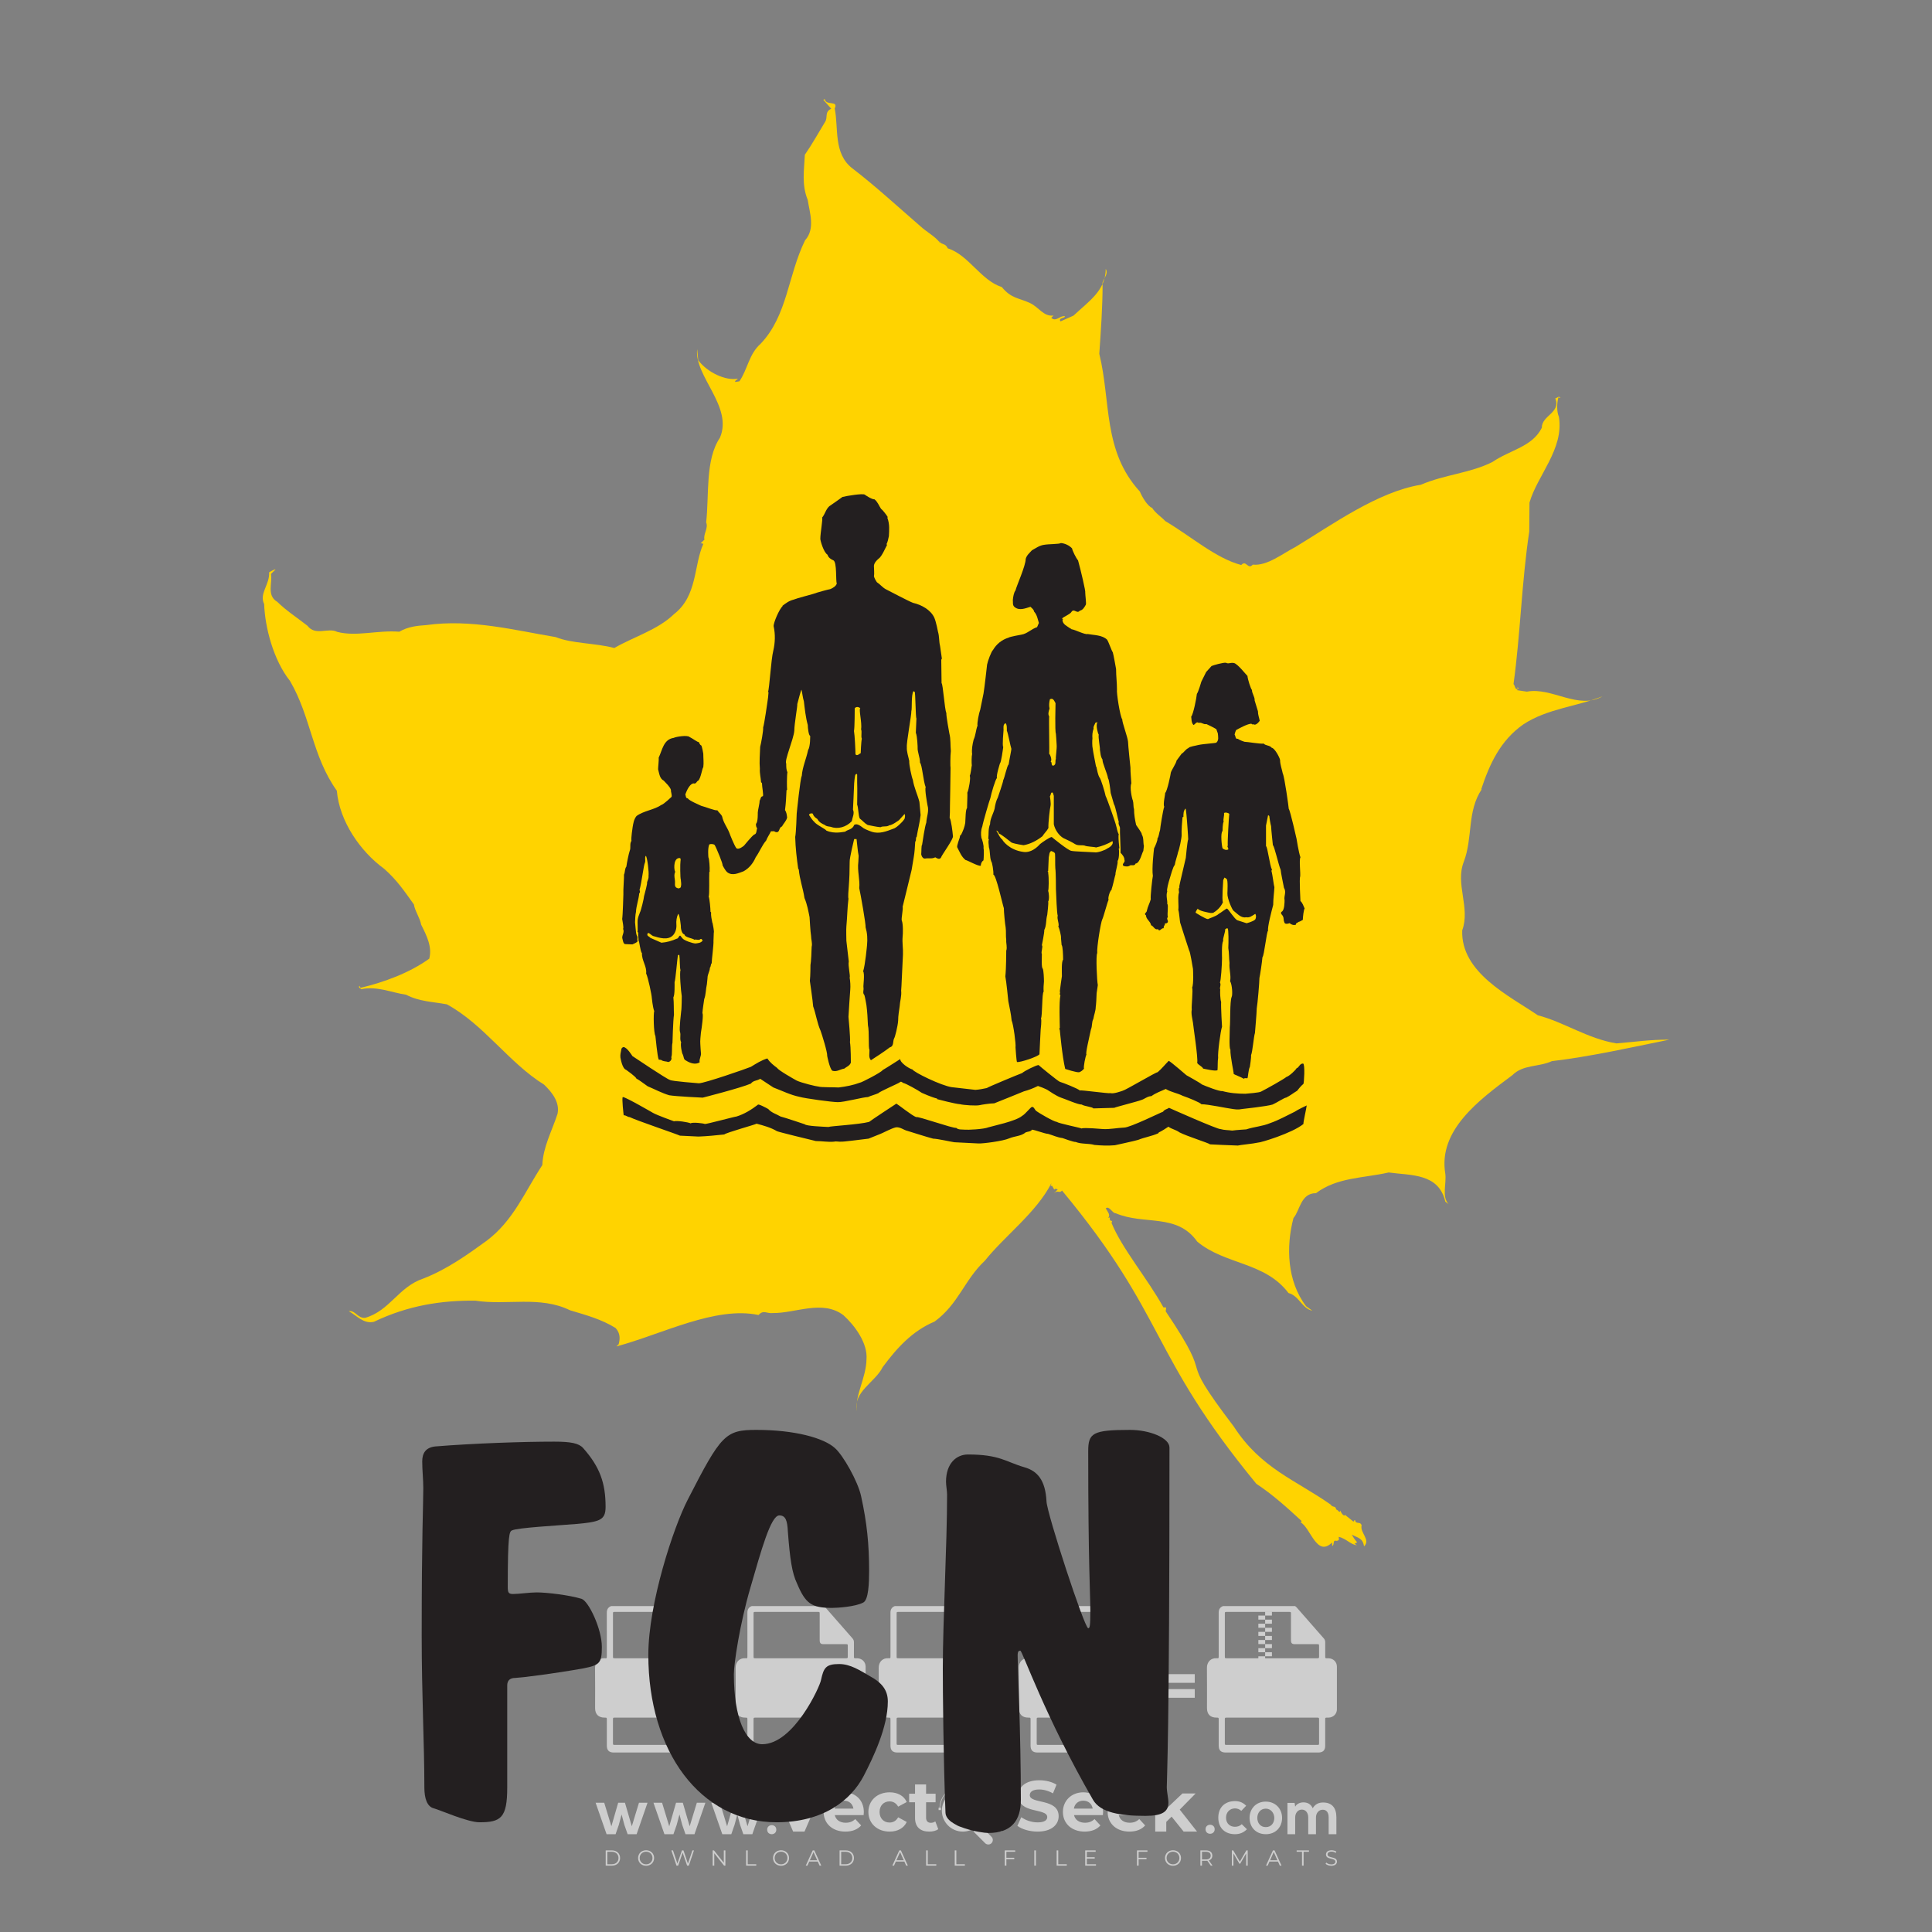 <?xml version="1.0" encoding="iso-8859-1"?>
<!-- Generator: Adobe Illustrator 24.3.0, SVG Export Plug-In . SVG Version: 6.00 Build 0)  -->
<svg version="1.1" id="Layer_1" xmlns="http://www.w3.org/2000/svg" xmlns:xlink="http://www.w3.org/1999/xlink" x="0px" y="0px"
	 viewBox="0 0 500 500" style="enable-background:new 0 0 500 500;" xml:space="preserve">
<rect x="0" y="0" width="500" height="500" fill="#808080" stroke="none"/>
<g id="watermark_1_">
	<g>
		<g id="watermark" style="opacity:0.61;">
			<g>
				<g>
					<g>
						<g>
							<polygon style="fill:#FFFFFF;" points="213.765,461.172 208.204,474.017 205.268,474.017 199.726,461.172 202.938,461.172 
								206.846,470.347 210.81,461.172 							"/>
						</g>
						<g>
							<path style="fill:#FFFFFF;" d="M223.507,469.741h-7.469c0.275,1.23,1.321,1.982,2.826,1.982c1.046,0,1.798-0.312,2.477-0.954
								l1.523,1.651c-0.917,1.046-2.294,1.597-4.074,1.597c-3.413,0-5.634-2.147-5.634-5.083c0-2.954,2.257-5.083,5.267-5.083
								c2.899,0,5.138,1.945,5.138,5.12C223.562,469.191,223.526,469.503,223.507,469.741 M216.002,468.071h4.863
								c-0.202-1.248-1.138-2.055-2.422-2.055C217.139,466.016,216.204,466.805,216.002,468.071"/>
						</g>
						<g>
							<path style="fill:#FFFFFF;" d="M224.735,468.934c0-2.973,2.294-5.083,5.505-5.083c2.074,0,3.707,0.899,4.423,2.514
								l-2.22,1.193c-0.532-0.936-1.321-1.358-2.221-1.358c-1.45,0-2.587,1.009-2.587,2.734c0,1.725,1.138,2.734,2.587,2.734
								c0.899,0,1.688-0.404,2.221-1.358l2.22,1.211c-0.716,1.578-2.349,2.495-4.423,2.495
								C227.029,474.017,224.735,471.907,224.735,468.934"/>
						</g>
						<g>
							<path style="fill:#FFFFFF;" d="M242.828,473.393c-0.587,0.422-1.45,0.624-2.331,0.624c-2.33,0-3.688-1.193-3.688-3.542
								v-4.055h-1.523v-2.202h1.523v-2.404h2.863v2.404h2.459v2.202h-2.459v4.019c0,0.844,0.458,1.303,1.229,1.303
								c0.422,0,0.844-0.128,1.156-0.367L242.828,473.393z"/>
						</g>
					</g>
					<g>
						<path style="fill:#FFFFFF;" d="M262.474,463.997v2.643c-0.238-0.018-0.422-0.037-0.642-0.037
							c-1.578,0-2.624,0.862-2.624,2.753v4.661h-2.863v-9.873h2.734v1.303C259.776,464.493,260.951,463.997,262.474,463.997"/>
					</g>
					<g>
						<path style="fill:#FFFFFF;" d="M263.299,472.53l1.009-2.239c1.083,0.789,2.697,1.339,4.239,1.339
							c1.762,0,2.477-0.587,2.477-1.376c0-2.404-7.469-0.752-7.469-5.524c0-2.184,1.762-4,5.413-4c1.615,0,3.267,0.385,4.459,1.138
							l-0.918,2.257c-1.193-0.679-2.422-1.009-3.56-1.009c-1.761,0-2.44,0.66-2.44,1.468c0,2.367,7.468,0.734,7.468,5.45
							c0,2.147-1.78,3.982-5.45,3.982C266.492,474.017,264.437,473.411,263.299,472.53"/>
					</g>
					<g>
						<path style="fill:#FFFFFF;" d="M285.428,469.741h-7.469c0.275,1.23,1.321,1.982,2.826,1.982c1.046,0,1.798-0.312,2.477-0.954
							l1.523,1.651c-0.918,1.046-2.294,1.597-4.074,1.597c-3.413,0-5.634-2.147-5.634-5.083c0-2.954,2.257-5.083,5.267-5.083
							c2.9,0,5.138,1.945,5.138,5.12C285.484,469.191,285.447,469.503,285.428,469.741 M277.923,468.071h4.863
							c-0.202-1.248-1.138-2.055-2.422-2.055C279.061,466.016,278.125,466.805,277.923,468.071"/>
					</g>
					<g>
						<path style="fill:#FFFFFF;" d="M297.007,469.741h-7.469c0.275,1.23,1.321,1.982,2.826,1.982c1.046,0,1.798-0.312,2.477-0.954
							l1.523,1.651c-0.918,1.046-2.294,1.597-4.074,1.597c-3.413,0-5.634-2.147-5.634-5.083c0-2.954,2.257-5.083,5.267-5.083
							c2.899,0,5.138,1.945,5.138,5.12C297.062,469.191,297.025,469.503,297.007,469.741 M289.501,468.071h4.863
							c-0.202-1.248-1.138-2.055-2.422-2.055C290.639,466.016,289.703,466.805,289.501,468.071"/>
					</g>
					<g>
						<polygon style="fill:#FFFFFF;" points="303.208,470.145 301.831,471.503 301.831,474.017 298.969,474.017 298.969,460.401 
							301.831,460.401 301.831,468.108 306.016,464.144 309.429,464.144 305.318,468.328 309.796,474.017 306.327,474.017 						"/>
					</g>
					<g>
						<path style="fill:#FFFFFF;" d="M256.601,475.359L256.601,475.359l-2.86-2.86c-0.435,0.508-0.953,0.943-1.534,1.284
							c-0.092,0.069-0.186,0.136-0.283,0.199l3.027,3.027c0.456,0.456,1.195,0.456,1.65,0
							C257.057,476.554,257.057,475.815,256.601,475.359"/>
					</g>
					<g>
						<path style="fill:#FFFFFF;" d="M249.984,463.244c0.221-0.173,0.495-0.281,0.797-0.281c0.042,0,0.083,0.002,0.124,0.006
							c-0.214-0.156-0.478-0.249-0.764-0.249c-0.395,0-0.744,0.18-0.981,0.458c-0.051,0-0.1,0.006-0.151,0.008
							c0.039-0.077,0.064-0.162,0.064-0.255c0-0.234-0.143-0.434-0.346-0.519c0.087,0.126,0.138,0.279,0.138,0.445
							c0,0.122-0.031,0.237-0.081,0.341c-2.811,0.201-5.03,2.539-5.03,5.4c0,2.993,2.426,5.42,5.42,5.42
							c2.993,0,5.42-2.426,5.42-5.42C254.595,465.879,252.593,463.635,249.984,463.244 M247.983,464.656
							c0.435,0,0.844,0.112,1.199,0.309c0.374-0.245,0.82-0.387,1.299-0.387c0.711,0,1.348,0.312,1.784,0.806
							c-0.435-0.379-1.004-0.61-1.627-0.61c-0.449,0-0.87,0.12-1.234,0.329c-0.079,0.046-0.156,0.096-0.229,0.15
							c-0.065-0.048-0.133-0.093-0.204-0.134c-0.369-0.219-0.8-0.344-1.26-0.344c-0.3,0-0.588,0.054-0.854,0.152
							C247.196,464.754,247.578,464.656,247.983,464.656 M251.772,469.098c0.115,0.305,0.181,0.634,0.181,0.979
							c0,1.534-1.244,2.777-2.778,2.777c-1.534,0-2.777-1.243-2.777-2.777c0-0.345,0.066-0.674,0.181-0.979
							c-0.62-0.382-1.035-1.064-1.035-1.846c0-1.197,0.971-2.168,2.168-2.168c0.565,0,1.078,0.218,1.463,0.572
							c0.386-0.354,0.899-0.572,1.464-0.572c1.197,0,2.168,0.971,2.168,2.168C252.807,468.034,252.392,468.716,251.772,469.098"/>
					</g>
					<g>
						<path style="fill:#FFFFFF;" d="M251.666,467.061c0,0.497-0.404,0.901-0.901,0.901c-0.497,0-0.901-0.404-0.901-0.901
							s0.404-0.901,0.901-0.901c0.101,0,0.197,0.017,0.287,0.047c-0.03,0.062-0.045,0.132-0.045,0.204
							c0,0.273,0.221,0.494,0.494,0.494c0.05,0,0.099-0.008,0.146-0.022C251.66,466.941,251.666,467,251.666,467.061"/>
					</g>
					<g>
						<path style="fill:#FFFFFF;" d="M248.255,467.061c0,0.376-0.305,0.681-0.681,0.681c-0.376,0-0.681-0.305-0.681-0.681
							s0.305-0.681,0.681-0.681c0.076,0,0.149,0.013,0.217,0.035c-0.023,0.047-0.034,0.1-0.034,0.155
							c0,0.206,0.167,0.374,0.374,0.374c0.038,0,0.075-0.006,0.11-0.017C248.25,466.97,248.255,467.015,248.255,467.061"/>
					</g>
					<g>
						<g>
							<g>
								<rect x="242.908" y="467.83" style="fill:#FFFFFF;" width="0.616" height="0.616"/>
							</g>
							<g>
								<rect x="254.827" y="467.83" style="fill:#FFFFFF;" width="0.616" height="0.616"/>
							</g>
							<g>
								<path style="fill:#FFFFFF;" d="M255.205,468.082h-0.14c0-3.248-2.642-5.89-5.89-5.89c-3.248,0-5.89,2.642-5.89,5.89h-0.14
									c0-1.611,0.627-3.125,1.766-4.264c1.139-1.139,2.653-1.766,4.264-1.766c1.611,0,3.125,0.627,4.264,1.766
									C254.578,464.957,255.205,466.471,255.205,468.082"/>
							</g>
						</g>
						<g>
							<rect x="248.868" y="461.814" style="fill:#FFFFFF;" width="0.616" height="0.616"/>
						</g>
						<g>
							<rect x="244.95" y="462.052" style="fill:#FFFFFF;" width="8.45" height="0.14"/>
						</g>
						<g>
							<path style="fill:#FFFFFF;" d="M245.174,462.15c0,0.108-0.088,0.196-0.196,0.196c-0.108,0-0.196-0.088-0.196-0.196
								c0-0.108,0.088-0.196,0.196-0.196C245.086,461.954,245.174,462.042,245.174,462.15"/>
						</g>
						<g>
							<path style="fill:#FFFFFF;" d="M253.596,462.15c0,0.108-0.088,0.196-0.196,0.196c-0.108,0-0.196-0.088-0.196-0.196
								c0-0.108,0.088-0.196,0.196-0.196C253.509,461.954,253.596,462.042,253.596,462.15"/>
						</g>
					</g>
				</g>
				<g>
					<path style="fill:#FFFFFF;" d="M314.356,473.409c0,1.559-2.364,1.559-2.364,0C311.993,471.851,314.356,471.851,314.356,473.409
						z"/>
				</g>
				<g>
					<g>
						<g>
							<path style="fill:#FFFFFF;" d="M161.739,466.549l1.772,6.088l1.855-6.088h2.215l-2.823,8.14h-2.33l-0.837-2.396l-0.722-2.708
								l-0.722,2.708l-0.837,2.396h-2.33l-2.839-8.14h2.231l1.855,6.088l1.756-6.088H161.739z"/>
						</g>
						<g>
							<path style="fill:#FFFFFF;" d="M176.713,466.549l1.772,6.088l1.855-6.088h2.215l-2.823,8.14h-2.33l-0.837-2.396l-0.722-2.708
								l-0.722,2.708l-0.837,2.396h-2.33l-2.839-8.14h2.231l1.855,6.088l1.756-6.088H176.713z"/>
						</g>
						<g>
							<path style="fill:#FFFFFF;" d="M191.687,466.549l1.772,6.088l1.855-6.088h2.215l-2.823,8.14h-2.33l-0.837-2.396l-0.722-2.708
								l-0.722,2.708l-0.837,2.396h-2.33l-2.839-8.14h2.231l1.855,6.088l1.756-6.088H191.687z"/>
						</g>
					</g>
					<g>
						<path style="fill:#FFFFFF;" d="M200.908,473.52c0,1.559-2.364,1.559-2.364,0C198.545,471.962,200.908,471.962,200.908,473.52z
							"/>
					</g>
					<g>
						<path style="fill:#FFFFFF;" d="M322.71,473.409c-0.935,0.919-1.919,1.28-3.117,1.28c-2.346,0-4.3-1.411-4.3-4.282
							s1.953-4.284,4.3-4.284c1.149,0,2.035,0.329,2.921,1.199l-1.264,1.329c-0.476-0.428-1.066-0.64-1.623-0.64
							c-1.346,0-2.33,0.985-2.33,2.396c0,1.542,1.05,2.362,2.297,2.362c0.64,0,1.28-0.18,1.772-0.672L322.71,473.409z"/>
					</g>
					<g>
						<path style="fill:#FFFFFF;" d="M331.805,470.472c0,2.33-1.591,4.217-4.217,4.217c-2.626,0-4.201-1.887-4.201-4.217
							c0-2.314,1.609-4.217,4.185-4.217C330.149,466.255,331.805,468.158,331.805,470.472z M325.389,470.472
							c0,1.231,0.739,2.38,2.199,2.38c1.46,0,2.199-1.149,2.199-2.38c0-1.215-0.854-2.396-2.199-2.396
							C326.144,468.077,325.389,469.258,325.389,470.472z"/>
					</g>
					<g>
						<path style="fill:#FFFFFF;" d="M338.572,474.689v-4.332c0-1.068-0.559-2.035-1.658-2.035c-1.082,0-1.722,0.967-1.722,2.035
							v4.332h-2.003v-8.107h1.855l0.148,0.985c0.426-0.82,1.362-1.116,2.133-1.116c0.969,0,1.937,0.394,2.396,1.51
							c0.723-1.149,1.658-1.478,2.708-1.478c2.297,0,3.43,1.412,3.43,3.84v4.365h-2.003v-4.365c0-1.066-0.442-1.97-1.526-1.97
							c-1.082,0-1.756,0.935-1.756,2.003v4.332H338.572z"/>
					</g>
				</g>
			</g>
		</g>
		<g style="opacity:0.61;">
			<g>
				<g>
					<path style="fill:#FFFFFF;" d="M345.988,431.299c-0.006-1.224-0.959-2.121-2.189-2.14c-0.924-0.014-0.832,0.12-0.834-0.867
						c-0.003-1.097-0.007-2.194,0.003-3.292c0.003-0.379-0.112-0.691-0.362-0.976c-2.342-2.668-4.678-5.342-7.019-8.011
						c-0.12-0.137-0.275-0.244-0.414-0.366c-6.214,0-12.427,0-18.641,0c-0.794,0.293-1.14,0.868-1.138,1.709
						c0.01,3.748,0.004,7.496,0.004,11.243c0,0.556-0.003,0.589-0.55,0.551c-1.497-0.102-2.516,0.986-2.497,2.492
						c0.044,3.476,0.013,6.953,0.014,10.429c0.001,1.58,0.867,2.443,2.45,2.449c0.582,0.002,0.582,0.002,0.582,0.6
						c0,2.219-0.001,4.438,0.001,6.657c0.001,1.192,0.58,1.771,1.768,1.771c8.013,0.001,16.027,0.001,24.04,0
						c1.168,0,1.755-0.583,1.757-1.745c0.002-2.256,0-4.512,0.001-6.768c0-0.512,0.002-0.511,0.52-0.515
						c0.271-0.002,0.541,0.008,0.809-0.058c0.996-0.246,1.69-1.044,1.694-2.069C346.003,438.696,346.005,434.997,345.988,431.299z
						 M317.537,417.162c5.337,0,10.674,0,16.01,0c0.548,0,0.554,0.007,0.554,0.561c0.001,2.243-0.001,4.486,0.001,6.73
						c0.001,0.811,0.249,1.059,1.06,1.059c1.91,0.001,3.821,0,5.731,0.001c0.458,0,0.479,0.021,0.481,0.483
						c0.003,0.887,0.002,1.775,0,2.662c-0.001,0.477-0.024,0.498-0.504,0.499c-3.895,0.001-7.79,0-11.684,0
						c-3.882,0-7.765,0-11.647,0c-0.55,0-0.552-0.001-0.552-0.561c-0.001-3.624-0.001-7.247,0-10.871
						C316.987,417.166,316.991,417.162,317.537,417.162z M340.822,451.579c-3.883,0.001-7.766,0-11.65,0c-3.871,0-7.742,0-11.613,0
						c-0.572,0-0.574-0.002-0.574-0.579c-0.001-1.997-0.001-3.994,0.001-5.991c0-0.464,0.023-0.486,0.478-0.487
						c7.803-0.001,15.607-0.001,23.41,0c0.478,0,0.499,0.02,0.499,0.503c0.002,1.997,0.001,3.994,0,5.991
						C341.375,451.574,341.37,451.579,340.822,451.579z"/>
				</g>
				<g>
					<g>
						<rect x="327.418" y="417.053" style="fill:#FFFFFF;" width="1.757" height="1.054"/>
					</g>
					<g>
						<rect x="325.662" y="418.107" style="fill:#FFFFFF;" width="1.757" height="1.054"/>
					</g>
					<g>
						<rect x="327.418" y="419.161" style="fill:#FFFFFF;" width="1.757" height="1.054"/>
					</g>
					<g>
						<rect x="325.662" y="420.215" style="fill:#FFFFFF;" width="1.757" height="1.054"/>
					</g>
					<g>
						<rect x="327.418" y="421.269" style="fill:#FFFFFF;" width="1.757" height="1.054"/>
					</g>
					<g>
						<rect x="325.662" y="422.323" style="fill:#FFFFFF;" width="1.757" height="1.054"/>
					</g>
					<g>
						<rect x="327.418" y="423.378" style="fill:#FFFFFF;" width="1.757" height="1.054"/>
					</g>
					<g>
						<rect x="325.662" y="424.432" style="fill:#FFFFFF;" width="1.757" height="1.054"/>
					</g>
					<g>
						<rect x="327.418" y="425.486" style="fill:#FFFFFF;" width="1.757" height="1.054"/>
					</g>
					<g>
						<rect x="325.662" y="426.54" style="fill:#FFFFFF;" width="1.757" height="1.054"/>
					</g>
					<g>
						<rect x="327.418" y="427.594" style="fill:#FFFFFF;" width="1.757" height="1.054"/>
					</g>
					<g>
						<rect x="325.662" y="428.648" style="fill:#FFFFFF;" width="1.757" height="1.054"/>
					</g>
				</g>
			</g>
			<g>
				<path style="fill:#FFFFFF;" d="M187.637,431.299c-0.006-1.224-0.959-2.121-2.189-2.14c-0.924-0.014-0.832,0.12-0.834-0.867
					c-0.003-1.097-0.007-2.194,0.003-3.292c0.003-0.379-0.112-0.691-0.362-0.976c-2.342-2.668-4.678-5.342-7.019-8.011
					c-0.12-0.137-0.275-0.244-0.414-0.366c-6.214,0-12.427,0-18.641,0c-0.794,0.293-1.14,0.868-1.138,1.709
					c0.01,3.748,0.004,7.496,0.004,11.243c0,0.556-0.003,0.589-0.55,0.551c-1.497-0.102-2.516,0.986-2.497,2.492
					c0.044,3.476,0.013,6.953,0.014,10.429c0.001,1.58,0.867,2.443,2.45,2.449c0.582,0.002,0.582,0.002,0.582,0.6
					c0,2.219-0.001,4.438,0.001,6.657c0.001,1.192,0.58,1.771,1.768,1.771c8.013,0.001,16.027,0.001,24.04,0
					c1.168,0,1.755-0.583,1.757-1.745c0.002-2.256,0-4.512,0.001-6.768c0-0.512,0.002-0.511,0.52-0.515
					c0.271-0.002,0.541,0.008,0.809-0.058c0.996-0.246,1.69-1.044,1.694-2.069C187.652,438.696,187.655,434.997,187.637,431.299z
					 M159.187,417.162c5.337,0,10.674,0,16.01,0c0.548,0,0.554,0.007,0.554,0.561c0.001,2.243-0.001,4.486,0.001,6.73
					c0.001,0.811,0.249,1.059,1.06,1.059c1.91,0.001,3.821,0,5.731,0.001c0.458,0,0.479,0.021,0.481,0.483
					c0.003,0.887,0.002,1.775,0,2.662c-0.001,0.477-0.024,0.498-0.504,0.499c-3.895,0.001-7.79,0-11.684,0
					c-3.882,0-7.765,0-11.647,0c-0.55,0-0.552-0.001-0.552-0.561c-0.001-3.624-0.001-7.247,0-10.871
					C158.636,417.166,158.64,417.162,159.187,417.162z M182.472,451.579c-3.883,0.001-7.766,0-11.65,0c-3.871,0-7.742,0-11.613,0
					c-0.572,0-0.574-0.002-0.574-0.579c-0.001-1.997-0.001-3.994,0.001-5.991c0-0.464,0.023-0.486,0.478-0.487
					c7.803-0.001,15.607-0.001,23.41,0c0.478,0,0.499,0.02,0.499,0.503c0.002,1.997,0.001,3.994,0,5.991
					C183.024,451.574,183.019,451.579,182.472,451.579z"/>
			</g>
			<g>
				<path style="fill:#FFFFFF;" d="M159.779,440.669v-7.897h2.779c0.375,0,0.726,0.061,1.053,0.182
					c0.327,0.121,0.612,0.292,0.855,0.513c0.242,0.221,0.434,0.483,0.573,0.789c0.14,0.305,0.21,0.642,0.21,1.009
					c0,0.375-0.07,0.715-0.21,1.02c-0.14,0.305-0.331,0.568-0.573,0.789c-0.243,0.221-0.528,0.392-0.855,0.513
					c-0.327,0.121-0.678,0.182-1.053,0.182h-1.29v2.901H159.779z M162.58,436.356c0.39,0,0.684-0.111,0.882-0.331
					c0.199-0.22,0.298-0.474,0.298-0.761c0-0.14-0.024-0.276-0.072-0.408c-0.048-0.132-0.121-0.248-0.221-0.347
					c-0.099-0.099-0.223-0.178-0.37-0.237c-0.147-0.059-0.32-0.089-0.518-0.089h-1.312v2.173H162.58z"/>
				<path style="fill:#FFFFFF;" d="M166.308,432.771h1.731l3.177,5.294h0.088l-0.088-1.522v-3.772h1.478v7.897h-1.566l-3.353-5.592
					h-0.088l0.088,1.522v4.07h-1.467V432.771z"/>
				<path style="fill:#FFFFFF;" d="M177.922,436.334h3.872c0.022,0.089,0.04,0.195,0.055,0.32c0.014,0.125,0.022,0.25,0.022,0.375
					c0,0.507-0.077,0.985-0.231,1.434c-0.154,0.449-0.397,0.849-0.728,1.202c-0.353,0.375-0.776,0.666-1.268,0.871
					c-0.493,0.206-1.055,0.309-1.688,0.309c-0.574,0-1.114-0.103-1.622-0.309c-0.507-0.206-0.948-0.492-1.323-0.86
					c-0.375-0.367-0.673-0.803-0.894-1.307c-0.221-0.504-0.331-1.053-0.331-1.649c0-0.595,0.11-1.145,0.331-1.649
					c0.221-0.504,0.518-0.939,0.894-1.307c0.375-0.367,0.816-0.654,1.323-0.86c0.507-0.206,1.048-0.309,1.622-0.309
					c0.64,0,1.211,0.11,1.715,0.331c0.504,0.221,0.935,0.526,1.296,0.915l-1.025,1.004c-0.258-0.272-0.544-0.48-0.861-0.623
					c-0.316-0.143-0.695-0.215-1.136-0.215c-0.361,0-0.703,0.065-1.026,0.193c-0.324,0.129-0.607,0.311-0.85,0.546
					c-0.242,0.235-0.436,0.52-0.579,0.855c-0.143,0.335-0.215,0.708-0.215,1.119c0,0.412,0.072,0.785,0.215,1.12
					c0.143,0.335,0.338,0.62,0.584,0.855c0.246,0.235,0.531,0.418,0.855,0.546c0.323,0.129,0.669,0.193,1.037,0.193
					c0.419,0,0.773-0.061,1.064-0.182c0.29-0.121,0.538-0.278,0.744-0.469c0.148-0.132,0.275-0.3,0.381-0.502
					c0.106-0.202,0.189-0.428,0.248-0.678h-2.482V436.334z"/>
			</g>
			<g>
				<path style="fill:#FFFFFF;" d="M224.019,431.299c-0.006-1.224-0.959-2.121-2.189-2.14c-0.924-0.014-0.832,0.12-0.834-0.867
					c-0.003-1.097-0.007-2.194,0.003-3.292c0.003-0.379-0.112-0.691-0.362-0.976c-2.342-2.668-4.678-5.342-7.019-8.011
					c-0.12-0.137-0.275-0.244-0.414-0.366c-6.214,0-12.427,0-18.641,0c-0.794,0.293-1.14,0.868-1.138,1.709
					c0.01,3.748,0.004,7.496,0.004,11.243c0,0.556-0.003,0.589-0.55,0.551c-1.497-0.102-2.516,0.986-2.497,2.492
					c0.044,3.476,0.013,6.953,0.014,10.429c0.001,1.58,0.867,2.443,2.45,2.449c0.582,0.002,0.582,0.002,0.582,0.6
					c0,2.219-0.001,4.438,0.001,6.657c0.001,1.192,0.58,1.771,1.768,1.771c8.013,0.001,16.027,0.001,24.04,0
					c1.168,0,1.755-0.583,1.757-1.745c0.002-2.256,0-4.512,0.001-6.768c0-0.512,0.002-0.511,0.52-0.515
					c0.271-0.002,0.541,0.008,0.809-0.058c0.997-0.246,1.69-1.044,1.694-2.069C224.034,438.696,224.036,434.997,224.019,431.299z
					 M195.568,417.162c5.337,0,10.674,0,16.01,0c0.548,0,0.554,0.007,0.554,0.561c0.001,2.243-0.001,4.486,0.001,6.73
					c0.001,0.811,0.249,1.059,1.06,1.059c1.91,0.001,3.821,0,5.731,0.001c0.458,0,0.479,0.021,0.481,0.483
					c0.003,0.887,0.002,1.775,0,2.662c-0.001,0.477-0.024,0.498-0.504,0.499c-3.895,0.001-7.79,0-11.684,0
					c-3.882,0-7.765,0-11.647,0c-0.55,0-0.552-0.001-0.552-0.561c-0.001-3.624-0.001-7.247,0-10.871
					C195.018,417.166,195.022,417.162,195.568,417.162z M218.854,451.579c-3.883,0.001-7.766,0-11.65,0c-3.871,0-7.742,0-11.613,0
					c-0.572,0-0.574-0.002-0.574-0.579c-0.001-1.997-0.001-3.994,0.001-5.991c0-0.464,0.023-0.486,0.478-0.487
					c7.803-0.001,15.607-0.001,23.41,0c0.478,0,0.499,0.02,0.499,0.503c0.002,1.997,0.001,3.994,0,5.991
					C219.406,451.574,219.401,451.579,218.854,451.579z"/>
			</g>
			<g>
				<path style="fill:#FFFFFF;" d="M205.111,432.771h1.699l2.967,7.897h-1.644l-0.651-1.886h-3.044l-0.651,1.886h-1.643
					L205.111,432.771z M206.997,437.415l-0.706-1.974l-0.287-0.96h-0.088l-0.287,0.96l-0.706,1.974H206.997z"/>
				<path style="fill:#FFFFFF;" d="M211.331,434.536c-0.125,0-0.245-0.024-0.359-0.072c-0.114-0.048-0.213-0.114-0.298-0.199
					c-0.084-0.084-0.151-0.182-0.198-0.292c-0.048-0.11-0.072-0.232-0.072-0.364s0.024-0.254,0.072-0.364
					c0.048-0.11,0.114-0.208,0.198-0.292c0.084-0.084,0.184-0.151,0.298-0.198c0.114-0.048,0.233-0.072,0.359-0.072
					c0.257,0,0.478,0.09,0.662,0.27c0.184,0.181,0.276,0.399,0.276,0.656s-0.092,0.476-0.276,0.656
					C211.809,434.446,211.589,434.536,211.331,434.536z M210.615,440.669v-5.404h1.445v5.404H210.615z"/>
			</g>
			<g>
				<path style="fill:#FFFFFF;" d="M261.044,431.299c-0.006-1.224-0.959-2.121-2.189-2.14c-0.924-0.014-0.832,0.12-0.834-0.867
					c-0.003-1.097-0.007-2.194,0.003-3.292c0.003-0.379-0.112-0.691-0.362-0.976c-2.342-2.668-4.678-5.342-7.019-8.011
					c-0.12-0.137-0.275-0.244-0.414-0.366c-6.214,0-12.427,0-18.641,0c-0.794,0.293-1.14,0.868-1.138,1.709
					c0.01,3.748,0.004,7.496,0.004,11.243c0,0.556-0.003,0.589-0.55,0.551c-1.497-0.102-2.516,0.986-2.497,2.492
					c0.044,3.476,0.013,6.953,0.014,10.429c0.001,1.58,0.867,2.443,2.45,2.449c0.582,0.002,0.582,0.002,0.582,0.6
					c0,2.219-0.001,4.438,0.001,6.657c0.001,1.192,0.58,1.771,1.768,1.771c8.013,0.001,16.027,0.001,24.04,0
					c1.168,0,1.755-0.583,1.757-1.745c0.002-2.256,0-4.512,0.001-6.768c0-0.512,0.002-0.511,0.52-0.515
					c0.271-0.002,0.541,0.008,0.809-0.058c0.996-0.246,1.69-1.044,1.694-2.069C261.059,438.696,261.061,434.997,261.044,431.299z
					 M232.593,417.162c5.337,0,10.674,0,16.01,0c0.548,0,0.554,0.007,0.554,0.561c0.001,2.243-0.001,4.486,0.001,6.73
					c0.001,0.811,0.249,1.059,1.06,1.059c1.91,0.001,3.821,0,5.731,0.001c0.458,0,0.479,0.021,0.481,0.483
					c0.003,0.887,0.002,1.775,0,2.662c-0.001,0.477-0.024,0.498-0.504,0.499c-3.895,0.001-7.79,0-11.684,0
					c-3.882,0-7.765,0-11.647,0c-0.55,0-0.552-0.001-0.552-0.561c-0.001-3.624-0.001-7.247,0-10.871
					C232.042,417.166,232.047,417.162,232.593,417.162z M255.878,451.579c-3.883,0.001-7.766,0-11.65,0c-3.871,0-7.742,0-11.613,0
					c-0.572,0-0.574-0.002-0.574-0.579c-0.001-1.997-0.001-3.994,0.001-5.991c0-0.464,0.023-0.486,0.478-0.487
					c7.803-0.001,15.607-0.001,23.41,0c0.478,0,0.499,0.02,0.499,0.503c0.002,1.997,0.001,3.994,0,5.991
					C256.431,451.574,256.426,451.579,255.878,451.579z"/>
			</g>
			<g>
				<path style="fill:#FFFFFF;" d="M236.361,440.845c-0.338,0-0.662-0.048-0.971-0.143c-0.309-0.095-0.592-0.239-0.849-0.43
					c-0.257-0.191-0.481-0.425-0.673-0.7c-0.191-0.276-0.342-0.597-0.452-0.965l1.401-0.551c0.103,0.397,0.283,0.726,0.54,0.987
					c0.257,0.261,0.596,0.392,1.015,0.392c0.154,0,0.303-0.02,0.447-0.061c0.143-0.04,0.272-0.099,0.386-0.176
					s0.204-0.175,0.27-0.292c0.066-0.118,0.099-0.254,0.099-0.408c0-0.147-0.026-0.279-0.077-0.397
					c-0.051-0.117-0.138-0.227-0.259-0.331c-0.121-0.103-0.28-0.202-0.475-0.298c-0.195-0.095-0.435-0.195-0.722-0.298l-0.485-0.176
					c-0.213-0.073-0.429-0.173-0.645-0.298c-0.217-0.125-0.413-0.276-0.59-0.452c-0.177-0.176-0.322-0.384-0.436-0.623
					c-0.114-0.239-0.171-0.509-0.171-0.81c0-0.309,0.06-0.597,0.182-0.866c0.121-0.268,0.294-0.503,0.518-0.706
					c0.224-0.202,0.492-0.36,0.805-0.474s0.66-0.171,1.042-0.171c0.397,0,0.74,0.053,1.031,0.16
					c0.291,0.107,0.537,0.243,0.739,0.408c0.202,0.165,0.366,0.348,0.491,0.546c0.125,0.199,0.217,0.386,0.276,0.563l-1.312,0.551
					c-0.074-0.221-0.208-0.419-0.402-0.596c-0.195-0.176-0.462-0.265-0.8-0.265c-0.324,0-0.592,0.075-0.805,0.226
					c-0.213,0.151-0.32,0.348-0.32,0.59c0,0.235,0.103,0.436,0.309,0.601c0.206,0.165,0.533,0.325,0.982,0.48l0.497,0.165
					c0.316,0.111,0.605,0.237,0.866,0.381c0.261,0.143,0.485,0.314,0.673,0.513c0.187,0.199,0.331,0.425,0.43,0.678
					c0.1,0.254,0.149,0.546,0.149,0.877c0,0.412-0.083,0.767-0.248,1.064c-0.165,0.298-0.377,0.542-0.634,0.734
					c-0.258,0.191-0.548,0.335-0.872,0.43C236.986,440.797,236.67,440.845,236.361,440.845z"/>
				<path style="fill:#FFFFFF;" d="M239.516,432.771h1.61l1.633,4.754l0.287,1.015h0.088l0.309-1.015l1.699-4.754h1.61l-2.879,7.897
					h-1.566L239.516,432.771z"/>
				<path style="fill:#FFFFFF;" d="M251.097,436.334h3.871c0.022,0.089,0.04,0.195,0.055,0.32c0.015,0.125,0.023,0.25,0.023,0.375
					c0,0.507-0.078,0.985-0.232,1.434c-0.154,0.449-0.397,0.849-0.728,1.202c-0.353,0.375-0.775,0.666-1.268,0.871
					c-0.493,0.206-1.055,0.309-1.688,0.309c-0.574,0-1.114-0.103-1.621-0.309c-0.507-0.206-0.949-0.492-1.324-0.86
					c-0.375-0.367-0.673-0.803-0.894-1.307c-0.22-0.504-0.331-1.053-0.331-1.649c0-0.595,0.11-1.145,0.331-1.649
					c0.221-0.504,0.518-0.939,0.894-1.307c0.375-0.367,0.816-0.654,1.324-0.86c0.507-0.206,1.047-0.309,1.621-0.309
					c0.64,0,1.211,0.11,1.715,0.331c0.504,0.221,0.936,0.526,1.296,0.915l-1.026,1.004c-0.257-0.272-0.544-0.48-0.861-0.623
					c-0.316-0.143-0.694-0.215-1.136-0.215c-0.36,0-0.702,0.065-1.026,0.193c-0.323,0.129-0.607,0.311-0.849,0.546
					c-0.243,0.235-0.436,0.52-0.579,0.855c-0.143,0.335-0.215,0.708-0.215,1.119c0,0.412,0.072,0.785,0.215,1.12
					c0.143,0.335,0.338,0.62,0.585,0.855c0.246,0.235,0.531,0.418,0.854,0.546c0.324,0.129,0.669,0.193,1.037,0.193
					c0.419,0,0.774-0.061,1.064-0.182c0.29-0.121,0.539-0.278,0.745-0.469c0.147-0.132,0.274-0.3,0.38-0.502
					c0.107-0.202,0.189-0.428,0.248-0.678h-2.482V436.334z"/>
			</g>
			<g>
				<path style="fill:#FFFFFF;" d="M297.3,431.299c-0.006-1.224-0.959-2.121-2.189-2.14c-0.924-0.014-0.832,0.12-0.834-0.867
					c-0.003-1.097-0.007-2.194,0.003-3.292c0.003-0.379-0.112-0.691-0.362-0.976c-2.342-2.668-4.678-5.342-7.019-8.011
					c-0.12-0.137-0.275-0.244-0.414-0.366c-6.214,0-12.427,0-18.641,0c-0.794,0.293-1.14,0.868-1.138,1.709
					c0.01,3.748,0.004,7.496,0.004,11.243c0,0.556-0.003,0.589-0.55,0.551c-1.497-0.102-2.516,0.986-2.497,2.492
					c0.044,3.476,0.013,6.953,0.014,10.429c0.001,1.58,0.867,2.443,2.45,2.449c0.582,0.002,0.582,0.002,0.582,0.6
					c0,2.219-0.001,4.438,0.001,6.657c0.001,1.192,0.58,1.771,1.768,1.771c8.013,0.001,16.027,0.001,24.04,0
					c1.168,0,1.755-0.583,1.757-1.745c0.002-2.256,0-4.512,0.001-6.768c0-0.512,0.002-0.511,0.52-0.515
					c0.271-0.002,0.541,0.008,0.809-0.058c0.996-0.246,1.69-1.044,1.694-2.069C297.315,438.696,297.318,434.997,297.3,431.299z
					 M268.85,417.162c5.337,0,10.674,0,16.01,0c0.548,0,0.554,0.007,0.554,0.561c0.001,2.243-0.001,4.486,0.001,6.73
					c0.001,0.811,0.249,1.059,1.06,1.059c1.91,0.001,3.821,0,5.731,0.001c0.458,0,0.479,0.021,0.481,0.483
					c0.003,0.887,0.002,1.775,0,2.662c-0.001,0.477-0.024,0.498-0.504,0.499c-3.895,0.001-7.79,0-11.684,0
					c-3.882,0-7.765,0-11.647,0c-0.55,0-0.552-0.001-0.552-0.561c-0.001-3.624-0.001-7.247,0-10.871
					C268.299,417.166,268.303,417.162,268.85,417.162z M292.135,451.579c-3.883,0.001-7.766,0-11.65,0c-3.871,0-7.742,0-11.613,0
					c-0.572,0-0.574-0.002-0.574-0.579c-0.001-1.997-0.001-3.994,0.001-5.991c0-0.464,0.023-0.486,0.478-0.487
					c7.803-0.001,15.607-0.001,23.41,0c0.478,0,0.499,0.02,0.499,0.503c0.001,1.997,0.001,3.994,0,5.991
					C292.687,451.574,292.682,451.579,292.135,451.579z"/>
			</g>
			<g>
				<path style="fill:#FFFFFF;" d="M272.966,434.183v1.831h3.165v1.412h-3.165v1.831h3.518v1.412h-5.007v-7.897h5.007v1.412H272.966
					z"/>
				<path style="fill:#FFFFFF;" d="M277.852,440.669v-7.897h2.779c0.375,0,0.726,0.061,1.053,0.182
					c0.327,0.121,0.612,0.292,0.855,0.513c0.243,0.221,0.434,0.483,0.574,0.789c0.14,0.305,0.209,0.642,0.209,1.009
					c0,0.375-0.07,0.715-0.209,1.02c-0.14,0.305-0.331,0.568-0.574,0.789c-0.243,0.221-0.528,0.392-0.855,0.513
					c-0.327,0.121-0.678,0.182-1.053,0.182h-1.29v2.901H277.852z M280.653,436.356c0.389,0,0.684-0.111,0.882-0.331
					c0.199-0.22,0.298-0.474,0.298-0.761c0-0.14-0.024-0.276-0.072-0.408c-0.048-0.132-0.121-0.248-0.221-0.347
					c-0.099-0.099-0.222-0.178-0.37-0.237c-0.147-0.059-0.32-0.089-0.518-0.089h-1.312v2.173H280.653z"/>
				<path style="fill:#FFFFFF;" d="M286.797,440.845c-0.338,0-0.662-0.048-0.971-0.143c-0.309-0.095-0.592-0.239-0.849-0.43
					c-0.257-0.191-0.482-0.425-0.673-0.7c-0.191-0.276-0.342-0.597-0.452-0.965l1.401-0.551c0.103,0.397,0.283,0.726,0.541,0.987
					c0.257,0.261,0.595,0.392,1.015,0.392c0.154,0,0.303-0.02,0.447-0.061c0.143-0.04,0.272-0.099,0.386-0.176
					c0.114-0.077,0.204-0.175,0.27-0.292c0.066-0.118,0.1-0.254,0.1-0.408c0-0.147-0.026-0.279-0.077-0.397
					c-0.051-0.117-0.138-0.227-0.259-0.331c-0.121-0.103-0.279-0.202-0.474-0.298c-0.195-0.095-0.436-0.195-0.723-0.298
					l-0.485-0.176c-0.213-0.073-0.428-0.173-0.645-0.298c-0.217-0.125-0.414-0.276-0.59-0.452c-0.176-0.176-0.322-0.384-0.436-0.623
					c-0.114-0.239-0.171-0.509-0.171-0.81c0-0.309,0.061-0.597,0.182-0.866c0.121-0.268,0.294-0.503,0.518-0.706
					c0.224-0.202,0.493-0.36,0.805-0.474c0.312-0.114,0.66-0.171,1.042-0.171c0.397,0,0.741,0.053,1.031,0.16
					c0.29,0.107,0.537,0.243,0.739,0.408c0.202,0.165,0.365,0.348,0.491,0.546c0.125,0.199,0.217,0.386,0.276,0.563l-1.312,0.551
					c-0.074-0.221-0.208-0.419-0.403-0.596c-0.195-0.176-0.462-0.265-0.799-0.265c-0.324,0-0.592,0.075-0.805,0.226
					c-0.213,0.151-0.32,0.348-0.32,0.59c0,0.235,0.103,0.436,0.309,0.601c0.206,0.165,0.533,0.325,0.982,0.48l0.496,0.165
					c0.316,0.111,0.605,0.237,0.866,0.381c0.261,0.143,0.485,0.314,0.673,0.513c0.187,0.199,0.331,0.425,0.43,0.678
					c0.099,0.254,0.149,0.546,0.149,0.877c0,0.412-0.083,0.767-0.248,1.064c-0.165,0.298-0.377,0.542-0.634,0.734
					c-0.258,0.191-0.548,0.335-0.872,0.43C287.422,440.797,287.105,440.845,286.797,440.845z"/>
			</g>
			<g>
				<path style="fill:#FFFFFF;" d="M321.394,439.168l4.004-4.985h-3.827v-1.412h5.559v1.5l-3.96,4.985h4.004v1.412h-5.779V439.168z"
					/>
				<path style="fill:#FFFFFF;" d="M328.409,432.771h1.489v7.897h-1.489V432.771z"/>
				<path style="fill:#FFFFFF;" d="M331.486,440.669v-7.897h2.779c0.375,0,0.726,0.061,1.053,0.182
					c0.327,0.121,0.612,0.292,0.855,0.513s0.434,0.483,0.574,0.789c0.14,0.305,0.209,0.642,0.209,1.009
					c0,0.375-0.07,0.715-0.209,1.02c-0.14,0.305-0.331,0.568-0.574,0.789c-0.243,0.221-0.528,0.392-0.855,0.513
					c-0.327,0.121-0.678,0.182-1.053,0.182h-1.29v2.901H331.486z M334.288,436.356c0.389,0,0.684-0.111,0.882-0.331
					c0.199-0.22,0.298-0.474,0.298-0.761c0-0.14-0.024-0.276-0.072-0.408c-0.048-0.132-0.121-0.248-0.221-0.347
					c-0.099-0.099-0.222-0.178-0.37-0.237c-0.147-0.059-0.32-0.089-0.518-0.089h-1.312v2.173H334.288z"/>
			</g>
		</g>
		<g style="opacity:0.61;">
			<path style="fill:#FFFFFF;" d="M300.133,433.27h9.067v2.242h-9.067V433.27z M300.133,437.136h9.067v2.243h-9.067V437.136z"/>
		</g>
	</g>
	<g style="opacity:0.61;">
		<path style="fill:#FFFFFF;" d="M156.756,478.878h1.607c1.263,0,2.114,0.812,2.114,1.974c0,1.161-0.851,1.973-2.114,1.973h-1.607
			V478.878z M158.34,482.464c1.049,0,1.725-0.665,1.725-1.612c0-0.947-0.677-1.613-1.725-1.613h-1.167v3.225H158.34z"/>
		<path style="fill:#FFFFFF;" d="M165.139,480.851c0-1.15,0.879-2.007,2.075-2.007c1.184,0,2.069,0.851,2.069,2.007
			c0,1.156-0.885,2.007-2.069,2.007C166.019,482.858,165.139,482.002,165.139,480.851z M168.866,480.851
			c0-0.942-0.705-1.635-1.652-1.635c-0.953,0-1.663,0.693-1.663,1.635c0,0.941,0.71,1.635,1.663,1.635
			C168.162,482.486,168.866,481.793,168.866,480.851z"/>
		<path style="fill:#FFFFFF;" d="M179.596,478.878l-1.331,3.947h-0.44l-1.156-3.366l-1.161,3.366h-0.434l-1.331-3.947h0.429
			l1.139,3.394l1.178-3.394h0.389l1.161,3.411l1.156-3.411H179.596z"/>
		<path style="fill:#FFFFFF;" d="M187.731,478.878v3.947h-0.344l-2.537-3.202v3.202h-0.417v-3.947h0.344l2.543,3.203v-3.203H187.731
			z"/>
		<path style="fill:#FFFFFF;" d="M193.093,478.878h0.417v3.586h2.21v0.361h-2.627V478.878z"/>
		<path style="fill:#FFFFFF;" d="M200.061,480.851c0-1.15,0.879-2.007,2.075-2.007c1.184,0,2.069,0.851,2.069,2.007
			c0,1.156-0.885,2.007-2.069,2.007C200.941,482.858,200.061,482.002,200.061,480.851z M203.788,480.851
			c0-0.942-0.705-1.635-1.652-1.635c-0.953,0-1.663,0.693-1.663,1.635c0,0.941,0.71,1.635,1.663,1.635
			C203.083,482.486,203.788,481.793,203.788,480.851z"/>
		<path style="fill:#FFFFFF;" d="M211.636,481.77h-2.199l-0.474,1.054h-0.434l1.804-3.947h0.412l1.804,3.947h-0.44L211.636,481.77z
			 M211.484,481.432l-0.947-2.12l-0.947,2.12H211.484z"/>
		<path style="fill:#FFFFFF;" d="M217.28,478.878h1.607c1.263,0,2.114,0.812,2.114,1.974c0,1.161-0.851,1.973-2.114,1.973h-1.607
			V478.878z M218.864,482.464c1.049,0,1.725-0.665,1.725-1.612c0-0.947-0.677-1.613-1.725-1.613h-1.167v3.225H218.864z"/>
		<path style="fill:#FFFFFF;" d="M234.041,481.77h-2.199l-0.474,1.054h-0.434l1.804-3.947h0.412l1.804,3.947h-0.44L234.041,481.77z
			 M233.889,481.432l-0.947-2.12l-0.947,2.12H233.889z"/>
		<path style="fill:#FFFFFF;" d="M239.685,478.878h0.417v3.586h2.21v0.361h-2.627V478.878z"/>
		<path style="fill:#FFFFFF;" d="M247.082,478.878h0.417v3.586h2.21v0.361h-2.627V478.878z"/>
		<path style="fill:#FFFFFF;" d="M260.449,479.239v1.551h2.041v0.361h-2.041v1.675h-0.417v-3.947h2.706v0.361H260.449z"/>
		<path style="fill:#FFFFFF;" d="M267.678,478.878h0.417v3.947h-0.417V478.878z"/>
		<path style="fill:#FFFFFF;" d="M273.456,478.878h0.417v3.586h2.21v0.361h-2.627V478.878z"/>
		<path style="fill:#FFFFFF;" d="M283.644,482.464v0.361h-2.791v-3.947h2.706v0.361h-2.289v1.404h2.041v0.355h-2.041v1.466H283.644z
			"/>
		<path style="fill:#FFFFFF;" d="M294.672,479.239v1.551h2.041v0.361h-2.041v1.675h-0.417v-3.947h2.706v0.361H294.672z"/>
		<path style="fill:#FFFFFF;" d="M301.5,480.851c0-1.15,0.879-2.007,2.075-2.007c1.184,0,2.069,0.851,2.069,2.007
			c0,1.156-0.885,2.007-2.069,2.007C302.379,482.858,301.5,482.002,301.5,480.851z M305.226,480.851
			c0-0.942-0.705-1.635-1.652-1.635c-0.953,0-1.663,0.693-1.663,1.635c0,0.941,0.71,1.635,1.663,1.635
			C304.522,482.486,305.226,481.793,305.226,480.851z"/>
		<path style="fill:#FFFFFF;" d="M313.351,482.825l-0.902-1.269c-0.102,0.011-0.203,0.017-0.316,0.017h-1.06v1.252h-0.417v-3.947
			h1.477c1.004,0,1.613,0.507,1.613,1.353c0,0.62-0.327,1.054-0.902,1.24l0.964,1.353H313.351z M313.328,480.231
			c0-0.632-0.417-0.992-1.207-0.992h-1.048v1.979h1.048C312.911,481.218,313.328,480.851,313.328,480.231z"/>
		<path style="fill:#FFFFFF;" d="M322.907,478.878v3.947h-0.4v-3.158l-1.551,2.656h-0.197l-1.551-2.639v3.14h-0.4v-3.947h0.344
			l1.714,2.926l1.697-2.926H322.907z"/>
		<path style="fill:#FFFFFF;" d="M330.744,481.77h-2.199l-0.473,1.054h-0.434l1.804-3.947h0.411l1.804,3.947h-0.44L330.744,481.77z
			 M330.592,481.432l-0.947-2.12l-0.947,2.12H330.592z"/>
		<path style="fill:#FFFFFF;" d="M336.957,479.239h-1.387v-0.361h3.192v0.361h-1.387v3.586h-0.417V479.239z"/>
		<path style="fill:#FFFFFF;" d="M343.063,482.346l0.164-0.321c0.282,0.276,0.784,0.479,1.302,0.479c0.739,0,1.06-0.31,1.06-0.699
			c0-1.083-2.43-0.417-2.43-1.877c0-0.581,0.451-1.083,1.455-1.083c0.446,0,0.908,0.13,1.224,0.35l-0.141,0.333
			c-0.338-0.22-0.733-0.327-1.083-0.327c-0.722,0-1.043,0.321-1.043,0.716c0,1.083,2.43,0.429,2.43,1.866
			c0,0.581-0.462,1.077-1.472,1.077C343.937,482.858,343.356,482.65,343.063,482.346z"/>
	</g>
</g>
<g>
</g>
<g>
	<path style="fill-rule:evenodd;clip-rule:evenodd;fill:#FFD300;" d="M215.123,28.14c-1.843,0.841-0.756,2.307-1.67,3.539
		c-1.555,2.539-3.255,5.63-5.159,8.371c-0.19,4.078-0.86,7.735,0.748,11.697c0.478,3.222,2.013,7.461-0.687,10.435
		c-4.477,9.139-4.54,19.444-11.482,26.755c-3.079,2.726-3.371,6.63-5.52,9.749l-1.076,0.158c-0.202-0.348,0.596-0.58,0.669-0.856
		c-3.122,0.651-7.966-1.66-10.244-4.767l-0.274-2.873c-0.817,7.009,9.352,14.852,5.893,22.934
		c-3.878,5.76-2.752,14.903-3.569,21.912c0.637,1.495-0.8,3.032-0.439,4.455l-1.191,1.16c0.247-0.377,0.624-0.13,0.899-0.058
		c-2.528,5.673-1.488,13.466-7.6,18.194c-4.168,4.061-10.554,5.915-15.433,8.757c-4.961-1.309-10.913-1.11-15.178-2.824
		c-10.594-1.764-21.897-4.744-33.537-3.098c-2.25,0.144-4.674,0.389-6.939,1.709c-5.63-0.453-11.118,1.342-16.079,0.034
		c-2.336-1.207-5.617,1.171-7.691-1.587c-2.568-2.004-5.585-3.98-7.805-6.187c-2.813-1.628-1.216-4.892-1.635-7.214l1.19-1.16
		c-0.275-0.073-0.973,0.333-1.669,0.739c0.202,3.149-2.63,5.498-1.282,8.213c0.199,5.951,2.372,14.486,6.692,19.902
		c5.481,9.407,5.664,19.334,12.115,28.408c0.693,7.998,6.159,15.779,12.223,20.18c3.351,2.948,5.25,5.808,7.731,9.263
		c0.188,1.525,1.579,3.514,1.868,5.212c1.45,2.888,2.9,5.777,2.099,8.81c-5.096,3.669-11.627,6.074-17.768,7.55l-0.304-0.523
		c-0.42,0.479,0.406,0.698,0.508,0.871c3.918-0.882,8.011,0.934,11.565,1.429c3.366,1.773,6.892,1.819,10.55,2.488
		c9.546,5.173,16.056,15.147,25.182,20.798c2.117,2.033,4.09,4.618,3.463,7.549c-1.512,4.614-3.705,8.459-3.941,13.262
		c-4.692,7.166-7.482,14.392-14.466,19.627c-4.922,3.567-10.192,7.337-16.275,9.713c-6.458,2.129-8.683,8.325-15.07,10.179
		c-1.973,0.216-2.568-2.004-4.265-1.715c2.06,1.133,3.83,3.369,6.5,2.747c8.942-4.277,17.534-5.549,26.213-5.471
		c8.214,1.282,16.719-1.339,24.554,2.497c3.96,1.193,8.096,2.284,11.767,4.579c1.263,1.365,1.174,2.816,0.811,4.195l-0.596,0.58
		c11.903-3.2,25.621-10.492,36.795-8.134c1.264-1.435,2.147-0.317,3.672-0.506c5.877,0.077,12.874-3.534,18.286,0.549
		c2.973,2.701,6.337,7.274,5.972,11.454c-0.06,4.702-3.096,9.503-2.49,13.351c-1.041-4.994,4.764-7.442,6.683-11.36
		c3.661-4.933,7.625-9.342,13.432-11.791c6.215-4.553,7.712-10.793,12.998-15.739c5.272-6.57,13.301-12.414,17.239-20.074
		l-0.218,0.825l0.349-0.202l0.608,1.046c0.246-0.379,0.625-0.131,0.899-0.059l-1.017,1.06c1.017-1.06,1.451,0.088,2.119-0.768
		c27.409,33.033,22.279,41.821,50.298,75.901c4.148,2.716,8.079,6.259,11.633,9.556c0.203,0.349-0.073,0.275-0.247,0.377
		c2.611,1.28,4.202,9.218,8.196,5.259l0.057,0.9c0.696-0.406-0.013-1.625,1.09-1.335c0.899-0.057,0.594-0.579,0.566-1.029
		c1.828,0.335,3.394,2.223,4.744,2.136l-0.653-0.321l0.698-0.404c-0.683-0.77-0.987-1.293-1.392-1.989
		c1.682,0.887,2.858,0.902,3.176,3.05c1.786-1.741-1.13-3.542-0.621-5.473c-0.435-1.146-1.452-0.088-1.711-1.335
		c-0.45,0.028-0.145,0.551-0.522,0.304l-2.191-1.758l0.101,0.174c-0.247,0.377-1.029-0.566-1.161-1.19
		c-0.218,0.827-0.551-0.145-1.103-0.291c-0.158-1.074-0.927-0.392-1.435-1.263c-9.081-6.376-18.033-9.328-25.052-20.174
		c-15.979-21.024-3.751-9.215-17.627-29.83l0.116-1.002l-0.725-0.043c-4.088-7.419-10.73-15.217-13.411-21.821l0.146-0.551
		c-0.174,0.101-0.275-0.074-0.551-0.146l-0.057-0.899c-0.073,0.275-0.247,0.377-0.349,0.203c0.495-0.754-0.086-1.35-0.694-2.395
		c0.944-0.782,1.712,1.337,2.611,1.28c7.429,3.139,15.805-0.107,21.069,7.327c7.252,6.042,17.498,5.205,23.619,13.308
		c2.756,0.727,3.509,4.022,6.165,4.575l-1.611-1.162c-4.931-6.462-5.23-15.386-3.266-22.83c1.684-1.915,1.847-6.443,5.823-6.426
		c5.517-4.147,12.223-3.853,18.812-5.358c5.834,0.801,12.931,0.167,14.668,7.554l0.856,0.668c-1.842-1.96-0.519-5.298-0.865-7.896
		c-1.895-11.263,8.718-19.078,17.343-25.501c2.802-2.8,6.735-2.057,10.248-3.638c10.043-1.183,20.551-3.572,30.364-5.554
		c-4.702-0.061-8.999,0.575-13.671,0.963c-7.488-1.237-13.451-5.464-20.343-7.283c-7.37-5.039-19.949-11.012-19.564-21.968
		c2.151-5.921-1.85-11.99,0.402-17.735c2.398-6.297,0.792-13.061,4.67-18.821l-0.174,0.102c2.195-6.645,4.97-12.696,10.938-16.872
		c6.243-4.103,13.892-4.591,20.497-7.272c-6.272,3.653-13.075-2.417-19.592-1.187l-2.553-0.379c0.073-0.276,0.247-0.377,0.42-0.479
		c-0.101-0.175-0.377-0.247-0.579-0.596c0.101,0.175,0.479,0.422,0.232,0.799c-0.624,0.131-0.609-1.046-0.987-1.292
		c1.793-12.945,2.105-26.426,4.073-39.472l0.062-7.504c1.992-6.994,8.963-13.853,7.619-22.17c-0.638-1.495-0.506-3.672-0.142-5.051
		l0.551,0.146c-0.406-0.697-0.9,0.057-1.35,0.086c1.507,3.788-3.516,4.381-3.488,7.631c-2.484,4.948-8.13,5.67-12.805,8.859
		c-5.778,2.9-12.353,3.229-18.508,5.881c-11.089,1.793-22.923,10.319-32.403,16.076c-3.411,1.753-7.361,4.987-11.09,4.594
		c-1.264,1.435-1.711-1.337-2.976,0.1c-6.616-1.747-12.94-7.396-19.7-11.391c-0.783-0.943-2.567-2.004-3.481-3.573l0.101,0.175
		c-1.204-0.466-2.625-2.904-3.16-4.226c-9.617-10.498-7.446-23.196-10.501-35.649c0.425-6.08,0.849-12.162,0.853-17.764
		c-0.436-1.146,1.728-2.64,0.815-4.208c-0.003,5.602-4.432,8.415-8.352,12.098l-3.339,1.479c-0.783-0.944,1.394-0.812,1.09-1.335
		c-1.277-0.19-2.337,1.594-3.498,0.405l0.596-0.58c-2.598,0.345-3.845-2.195-6.079-3.226c-2.887-1.352-4.861-1.135-7.312-4.141
		c-5.441-1.73-8.572-8.306-14.013-10.037c-0.535-1.321-1.407-0.813-2.19-1.758l0.275,0.073l-0.073,0.275
		c-1.189-1.641-3.525-2.848-5.061-4.284c-5.643-4.88-11.692-10.456-17.58-14.959c-5.034-3.835-3.565-10.523-4.606-15.516
		c1.031-2.235-2.206-0.582-2.596-2.455l-0.348,0.203L215.123,28.14L215.123,28.14z"/>
	<path style="fill-rule:evenodd;clip-rule:evenodd;fill:#231F20;" d="M131.27,462.612c0,7.886-1.66,8.993-7.194,8.993
		c-3.044,0-10.238-3.182-11.76-3.597c-1.798-0.415-2.491-2.629-2.491-5.396c0-11.345-0.692-23.796-0.692-39.292
		c0-26.425,0.415-33.758,0.415-38.185c0-2.352-0.277-4.566-0.277-6.918c0-2.213,0.968-3.597,3.321-3.874
		c10.238-0.83,22.966-1.245,30.852-1.245c4.289,0,6.365,0.415,7.471,1.66c4.289,4.842,5.811,8.993,5.811,15.218
		c0,3.46-1.522,3.874-7.609,4.428c-4.981,0.415-15.219,0.969-16.603,1.66c-0.691,0.277-1.106,0.968-1.106,14.527
		c0,1.522,0.138,1.937,1.383,1.937c1.522,0,4.289-0.415,6.088-0.415c2.628,0,8.439,0.692,11.621,1.66
		c1.799,0.553,5.258,7.748,5.258,12.451c0,4.151-0.553,4.704-4.704,5.534c-7.748,1.384-15.495,2.352-17.709,2.491
		c-1.245,0-2.075,0.553-2.075,1.936V462.612L131.27,462.612z"/>
	<path style="fill-rule:evenodd;clip-rule:evenodd;fill:#231F20;" d="M178.025,388.04c8.578-16.74,9.685-17.986,17.709-17.986
		c9.961,0,17.432,2.075,20.338,4.704c2.076,1.798,5.949,8.577,6.779,12.451c1.522,6.917,2.075,12.451,2.075,19.369
		c0,3.044-0.138,7.471-1.522,8.162c-2.075,1.108-6.779,1.384-8.024,1.384c-5.396,0-6.917-1.107-9.131-6.364
		c-1.245-2.629-1.799-6.087-2.352-13.42c-0.138-2.767-0.553-4.151-2.213-4.151c-2.214,0-4.704,9.131-7.472,18.678
		c-2.767,9.408-4.288,19.784-4.288,22.413c0,11.345,3.043,18.124,7.333,18.124c8.162,0,14.941-14.942,15.218-16.602
		c0.692-3.183,1.246-4.151,4.705-4.151c2.905,0,5.395,1.66,8.024,3.182c3.044,1.66,4.566,3.598,4.566,6.503
		c0,6.641-3.735,14.388-6.225,19.231c-3.321,6.364-10.515,12.037-22.552,12.037c-19.784,0-33.204-18.401-33.204-43.304
		C167.786,415.019,174.289,395.234,178.025,388.04L178.025,388.04z"/>
	<path style="fill-rule:evenodd;clip-rule:evenodd;fill:#231F20;" d="M244.691,469.114c-0.553-13.974-0.692-31.544-0.692-37.355
		c0-12.175,1.107-32.098,1.107-44.965c0-0.968-0.277-2.351-0.277-3.32c0-4.842,2.767-7.055,5.672-7.055
		c8.301,0,9.823,1.936,14.665,3.32c3.321,0.968,5.396,3.32,5.672,8.855c0.139,3.182,9.823,32.789,10.792,32.789
		c0.415,0,0.553-0.553,0.553-4.565c0-4.15-0.553-11.622-0.553-41.229c0-4.704,1.107-5.534,10.792-5.534
		c5.119,0,10.238,2.075,10.238,4.566c0,76.094-0.692,85.086-0.692,87.853c0,1.384,0.415,2.906,0.415,4.013
		c0,2.352-1.522,3.459-5.949,3.459c-6.503,0-11.622-0.83-13.558-4.151c-12.591-21.859-18.263-38.6-18.816-38.6
		c-0.415,0-0.692,0.139-0.692,1.245c0,3.044,0.83,19.923,0.83,37.355c0,5.257-2.352,8.578-8.44,8.578
		C253.959,474.371,244.829,472.85,244.691,469.114L244.691,469.114z"/>
	<path style="fill-rule:evenodd;clip-rule:evenodd;fill:#231F20;" d="M277.448,141.929c0.077,0.542,1.008,2.479,1.55,3.098
		c0.697,2.478,2.014,8.133,1.859,8.288c0,0.697,0.31,2.866,0.156,3.176c-0.388,0.697-0.775,1.395-1.549,1.55
		c-0.775,0.929-1.472-0.697-2.169,0.31c-0.31,0.619-2.169,1.316-2.401,1.704l0.077,0.233l0.078-0.078
		c0.154,0.232-0.155,0.155-0.078,0.311c0.078,1.084,1.24,1.549,2.092,2.168c0.077-0.078,0.155,0.078,0.233,0.155
		c0.852,0.078,3.486,1.472,4.183,1.24c1.626,0.31,3.795,0.232,5.035,1.472c0.388,0.542,1.162,2.866,1.472,3.253
		c0.155,0.387,0.852,4.338,0.852,4.338c0,1.859,0.233,3.408,0.233,5.267c-0.155,0.775,0.774,6.971,1.394,7.824
		c-0.154,0.464,1.395,4.57,1.472,5.732c0,0.774,0.619,6.662,0.619,6.662c0,1.549,0.156,2.634,0.232,4.105
		c-0.465,1.007,0.155,3.951,0.388,4.415c0.232,0.775,0.077,1.55,0.31,2.246c0,1.395,0.232,2.712,0.542,4.105
		c0.388,0.619,1.55,2.092,1.472,2.479c0.542,0.852,0.309,2.092,0.542,2.944l-0.154,1.316c-0.31,0.311-0.853,3.176-2.015,3.254
		c-0.232,0.697-1.007,0.31-1.394,0.464c-0.465,0.388-1.162,0.31-1.705,0.156c-0.62-0.543,0.543-0.93,0.233-1.55
		c0-0.697-0.464-1.317-1.007-1.859c0.078-0.309-0.233-5.887-0.155-6.274c0.078-0.543-0.542-1.084-0.309-1.704
		c-0.156-0.387-0.93-4.338-1.239-4.57c-0.31-1.007-0.543-1.936-0.853-2.943c-0.078-0.697-0.387-3.486-0.697-3.796
		c-0.078-1.007-1.626-4.338-1.395-4.802c-0.542-0.775-0.542-1.704-0.697-2.556c0.078-0.542-0.465-3.098-0.31-3.95
		c-0.233-0.31-0.775-2.324-0.387-3.099v-0.154c-0.156,0-0.31,0.31-0.465,0.154c-0.155,0.543-0.619,1.008-0.465,1.55
		c-0.309,0.853-0.387,1.705-0.309,2.556c-0.077,0.465-0.077,2.092,0.077,2.634c0.078,0.774,0.775,4.183,0.853,4.647h0.078
		c0.233,1.007,0.387,2.091,0.852,2.867c0.31,0.232,1.394,3.873,1.549,4.725c0.387,0.698,2.711,7.359,2.711,7.669
		c0.233,0.697,0.309,1.627,0.698,2.246c-0.156,0.31,0,2.092,0,2.092l0.154,1.549c-0.078,0-0.232,0.078-0.154,0.156
		c0.154,0.541,0.077,2.788-0.31,3.098c0.154,0.697-0.62,2.943-0.543,3.486c-0.155,0.387-0.697,3.098-1.007,3.795l0.078,0.078
		c-0.619,0.465-1.084,2.401-0.852,2.712c-0.232,0.309-1.395,4.724-1.627,5.034c-0.387,0.698-1.472,7.359-1.316,8.753
		c-0.388,0.62-0.078,7.204,0.154,8.288l-0.31,2.091c0,0.852-0.154,3.253-0.232,3.563c0,1.007-0.465,2.092-0.619,3.099
		c-0.465,0.852-0.233,1.859-0.62,2.712c-0.388,1.936-1.472,6.274-1.162,6.506c-0.232,0.31-0.852,3.331-0.619,3.641
		c-0.31,0.388-0.774,0.774-1.239,0.929c-0.62,0.155-3.64-0.852-3.64-0.852c-0.775-3.176-1.395-10.07-1.395-10.07
		c-0.077-0.154-0.232-0.387,0-0.543c0-0.929-0.232-6.739,0.156-8.442c-0.387-0.31,0.077-0.62-0.156-1.008
		c0.078-0.619,0.465-3.64,0.543-3.95c0-0.852-0.154-3.795,0.31-4.26c0-1.084-0.078-3.563-0.388-3.795
		c0-0.232-0.155-1.471-0.155-1.704c0.078-0.774-0.464-2.556-0.619-2.943c-0.233-0.078,0-0.233,0-0.31
		c0.078-0.929-0.465-1.782-0.233-2.634c-0.232-0.542-0.388-5.267-0.465-6.894c0,0,0-4.338-0.155-5.345
		c-0.078-1.085,0-2.634-0.078-3.796c-0.154-0.465-0.619-0.542-1.007-0.698c-0.542,0.311-0.464,1.085-0.619,1.628l-0.154,3.563
		c-0.388,0.155,0.232,0.233,0,0.464c0.232,1.318,0.154,4.338,0,4.648c0.154,0.31,0.387,2.246,0,2.789
		c0.154,0.232-0.233,3.408-0.233,3.408c-0.387,1.394-0.156,2.712-0.774,3.95c0.077,0.543-0.62,3.951-0.62,3.951
		c0.388,0.232-0.31,1.859,0,2.246c0,1.007-0.155,3.563,0.232,3.795c0.233,0.464,0.31,2.633,0.31,3.33
		c-0.078,0.93-0.154,1.705-0.078,2.635c-0.464,0.232-0.309,6.428-0.697,6.894c0.232,0.465-0.078,2.943-0.078,2.943l-0.155,3.021
		l-0.154,3.331c-0.388,0.62-5.035,2.169-5.81,2.014c-0.155-0.078-0.388-3.795-0.388-3.795c0.155-0.697-0.543-5.965-1.007-6.972
		c-0.155-1.704-0.542-3.33-0.852-4.957c0,0-0.543-5.422-0.774-6.429c0.232-2.092,0.232-6.661,0.232-6.661
		c0.31-0.853-0.077-1.936,0-2.789c-0.154-1.007,0-2.168-0.154-3.253c-0.156-0.774-0.465-3.95-0.465-4.957
		c-0.31-0.853-2.014-8.676-2.711-8.676c0.077-0.852-0.31-3.253-0.543-3.408c-0.464-1.239-0.233-2.556-0.62-3.718
		c0-0.698-0.233-1.317,0-2.014l-0.154-0.156c0.154-1.239-0.078-2.478,0.464-3.795c0-1.394,0.853-2.711,1.162-3.95
		c0.155-1.007,0.388-2.091,0.852-2.943c0,0,1.472-4.26,1.394-4.493c0.31-0.465,1.007-3.873,1.395-4.028
		c0.155-1.162,0.775-3.951,0.698-4.105c-0.232-0.62-0.853-4.029-1.163-4.648c0-0.31,0.078-1.782-0.387-1.936
		c-0.62,0.387-0.465,1.084-0.465,1.781c0,0-0.387,4.183-0.078,4.338c-0.078,0.619-0.542,4.105-0.852,4.26
		c-0.078,0.31-1.007,3.176-0.774,3.796c-0.388,0.309-1.472,3.95-1.705,5.19c-0.232,0.542-1.936,6.352-2.091,7.358
		c-0.388,1.008-0.388,2.015-0.233,2.944c0.156,0.232,0.697,2.092,0.543,2.634c0.154,0.309,0.077,2.633,0,3.176
		c-0.465,0.309-0.698,0.852-0.698,1.395c-0.619,0.232-3.563-1.472-3.95-1.472c-1.085-0.852-1.549-2.169-2.168-3.331
		c-0.078-0.465,0.619-2.324,0.619-2.324c0.156-0.31,0-0.774,0.388-0.852c0.465-0.93,0.929-2.014,1.084-3.098
		c0.078-1.085,0.078-3.564,0.465-3.795c0-1.008,0.155-3.718,0.077-4.029c0.388-0.775,0.929-4.028,0.62-4.338
		c0.309-0.62,0.465-2.556,0.541-2.711c-0.077-0.543-0.077-2.401,0.078-2.944c-0.154-1.162,0.078-2.479,0.388-3.718
		c0.542-1.161,0.542-2.401,1.007-3.64c-0.155-0.619,0.388-3.331,0.698-4.105c0,0,0.774-3.873,0.852-4.183
		c0.233-1.239,0.929-7.514,0.929-7.514c0.155-0.853,1.085-3.409,1.55-3.796c0.852-1.472,2.246-2.633,4.028-3.176
		c0.233-0.232,3.331-0.774,3.331-0.774c1.472-0.232,2.556-1.471,4.028-1.937l0.464-1.084c-0.309-1.008-0.464-2.092-1.239-2.944
		c-0.078-0.542-0.543-0.852-0.93-1.24c-1.316,0.388-2.866,1.085-4.105,0.078c-0.619-0.465-0.387-1.317-0.464-1.86
		c0.078-0.774,0.233-1.859,0.697-2.479c0.233-1.084,2.633-6.352,2.633-8.133c0.232-0.929,1.007-1.549,1.627-2.246
		c1.007-0.542,1.937-1.24,3.099-1.394c1.162-0.232,4.105-0.156,4.338-0.465C275.589,140.612,276.751,141.153,277.448,141.929
		L277.448,141.929z M271.717,180.969c-0.194,0.775-0.29,1.627-0.097,2.401c-0.193,0.62-0.484,1.472-0.097,2.014
		c-0.097,0.929,0.097,9.063,0,9.683c0.387,0.388,0.774,1.782,0.387,2.014c0.484,0.31,0,1.008,0.677,1.085
		c0.872-0.309,0.388-1.162,0.678-1.781c-0.097-0.31,0.291-2.711,0.194-3.641c0-0.387-0.194-2.865-0.194-2.865
		c-0.29-0.62-0.097-7.514-0.097-7.902C272.878,181.511,272.588,180.504,271.717,180.969L271.717,180.969z M272.724,205.958
		l-0.232-0.774c-0.619-0.388-0.465,0.581-0.774,0.872c0,0,0.309,1.936,0.155,2.518c-0.155,0.484-0.619,4.453-0.543,5.712
		c-0.387,0.775-1.084,1.356-1.549,2.131c-1.472,1.162-3.176,2.033-4.88,2.323c0,0-2.092-0.29-3.098-0.677
		c-0.619-0.484-2.788-2.227-3.253-2.325c-0.156-0.387-0.388-0.774-0.698-0.774l0.387,0.679c0.311,0.581,0.698,1.355,1.162,1.645
		c0.077,0.291,1.818,2.735,5.5,3.196c1.937,0.242,3.486-1.162,4.26-2.034c0.465-0.387,2.401-1.743,3.021-1.839
		c0.464,0.387,4.066,3.34,5.035,3.582c0.783,0.196,4.88,0.291,6.042,0.387c0.62,0.194,2.866-0.581,3.253-0.968
		c0,0,1.86-0.774,1.394-1.936c-1.317,0.774-2.788,1.356-4.26,1.646c-0.465-0.194-2.401-0.194-2.943-0.484
		c-0.775-0.194-1.704,0.097-2.479-0.388c-0.775-0.484-1.936-1.065-3.022-1.549c-1.161-0.678-2.169-2.131-2.478-3.583V205.958
		L272.724,205.958z"/>
	<path style="fill-rule:evenodd;clip-rule:evenodd;fill:#231F20;" d="M319.355,171.596c0.968,0.194,3.253,3.176,3.486,3.331
		c0.077,0.929,0.852,3.331,1.162,3.641c0,0.929,0.774,1.781,0.697,2.711l0.852,2.788c0,0.93,0.31,1.627,0.465,2.479
		c-0.388,0.464-0.698,0.929-1.317,1.007c-0.31-0.232-0.697,0.077-0.775-0.232c-0.851-0.154-3.486,1.318-4.028,1.627
		c-0.155,0.31-0.309,0.774-0.388,1.162c0.311,0.387,0.156,1.24,0.853,1.085c0.465,0.388,1.704,0.774,1.704,0.774
		c0.698,0,4.184,0.62,4.957,0.465c0.62,0.62,1.55,0.388,2.092,1.084c0.774,0.077,2.091,2.556,2.169,3.176
		c0,1.162,0.464,2.323,0.697,3.485c0.464,0.853,1.549,8.831,1.549,9.141c0.387,0.464,2.014,7.746,2.014,7.746
		s0.542,3.487,1.007,4.804c-0.388,0.542,0.077,4.338-0.078,5.034c-0.233,0.388,0.078,6.275,0.078,6.275
		c0.542,0.465,0.774,1.239,1.084,1.936c-0.232,0.31-0.465,2.246-0.465,2.943c-0.387,0.233-0.774,0.465-1.161,0.543
		c-0.232,0.31-0.698,0.232-0.621,0.697c-0.542,0.232-1.239,0-1.626-0.387c-0.464,0.154-1.317,0.387-1.394-0.31
		c-0.233-0.387-0.078-0.929-0.31-1.395c-0.077-0.387-0.852-0.774-0.387-1.239c0.774-0.31,0.774-2.556,0.774-3.021
		c-0.232-1.007,0.543-2.091-0.154-3.176c-0.078-0.465-0.853-4.105-0.853-4.648c-0.542-1.239-1.704-6.429-2.013-6.352
		c0,0-0.465-4.26-0.465-4.957c-0.155-0.464-0.465-2.324-0.465-2.634l-0.309-0.232c-0.078,0.465-0.465,2.17-0.543,2.711v5.345
		c0.387,0,0.929,4.88,1.55,6.119l-0.155,0.232c0.309,1.007,0.62,3.873,0.774,4.26c-0.078,1.472-0.31,3.098-0.31,4.57
		c-0.387,1.471-1.549,5.887-1.316,6.662c-0.388,0.154-1.007,6.507-1.472,6.894c-0.078,1.161-0.62,4.725-0.774,5.344
		c0,1.085-0.465,6.584-0.697,7.901c0,1.008-0.465,6.352-0.465,6.352c-0.31,0.851-0.62,4.957-1.007,5.732
		c0.077,0.62-0.31,3.021-0.31,3.021c-0.387,0.697-0.465,2.711-0.619,2.944c-0.387,0.078-0.698-0.155-0.93,0.154
		c-0.775-0.465-2.478-1.084-2.633-1.239c0.077-0.233-0.929-4.57-0.852-6.352c-0.388-0.155-0.156-4.88-0.156-5.732
		c0.156-1.317,0-6.662,0.465-7.824c0.31-0.464,0.155-3.253-0.387-4.105c0.31-1.471-0.31-3.099-0.155-4.725
		c-0.155-1.24-0.078-2.479-0.31-3.873c0.078-1.394,0.078-4.803-0.155-5.035s-0.465,0.156-0.697,0.232
		c0.232,0.388-0.698,2.402-0.465,3.021c-0.465,0.388-0.309,4.415-0.309,4.415c0,1.704-0.31,6.041-0.542,6.274
		c0.387,0.698-0.155,1.24,0.077,1.86c-0.077,0.464,0,2.634,0.233,3.176c-0.078,1.472,0.232,6.429,0.232,6.429
		c-0.388,1.085-1.163,6.894-1.007,8.056c-0.156,0.929-0.077,2.169-0.156,3.176c-0.464,0.387-3.253-0.31-3.718-0.388
		c-0.31-0.619-1.162-0.852-1.549-1.472c0.309-1.007-1.085-9.915-1.085-10.38c-0.154-1.084-0.542-2.324-0.309-3.486
		c-0.155-0.388,0.388-5.345,0.078-5.577c0.464-1.008,0.232-4.88,0.232-4.88c-0.154-0.774-0.697-4.415-1.007-4.802
		c-0.309-0.852-2.246-6.971-2.246-6.971c-0.155-0.156-0.31-2.943-0.543-3.486c0.155-1.24-0.155-2.789,0.078-4.183
		c0.31-0.543-0.233-1.085,0.232-1.705l-0.077-0.154c0-0.31,1.472-6.352,1.704-7.437c0,0,0.388-4.338,0.619-4.802
		c0-0.697-0.309-4.725-0.309-4.725s-0.232-3.176-0.387-3.253c-0.543,0.62-0.543,1.317-0.543,2.169l-0.232,0.078
		c-0.077,0.62-0.309,3.718-0.232,4.725c0,0.697-0.619,3.718-0.929,4.338c0,0.309-0.774,2.556-0.852,3.331
		c-0.388,0.232-1.085,2.788-1.317,3.563c-0.232,0.698-0.852,2.944-0.62,3.253c-0.387,1.162,0.078,2.17,0,3.253
		c0.387,0.233-0.077,2.556,0.155,3.408c-0.543,0.464,0.387,1.007-0.155,1.471c-0.232,0.233-0.774,0-0.62,0.465v0.077
		c-0.232,0.155-0.31,0.543-0.31,0.853c-0.697-0.078-1.007,1.084-1.471,0.233c-0.852,0.309-1.084-0.775-1.781-1.007
		c-0.155-1.008-1.317-1.55-1.317-2.557c-0.697-0.464,0.232-0.697,0.232-1.24c0.232-1.084,0.775-2.013,1.008-2.943
		c-0.155-0.464,0.387-5.422,0.542-6.042c-0.31-1.782,0.232-6.584,0.31-7.127c0.309-0.542,1.007-2.246,0.852-2.479
		c0.465-0.774,0.387-1.394,0.697-2.246c0-0.388,0.775-5.345,1.085-6.043c-0.388-0.542,0.309-3.408,0.233-3.563
		c0.542-0.387,1.471-5.035,1.471-5.268c0.155-0.619,1.472-2.556,1.472-3.098l1.316-1.782c0.697-0.387,1.007-1.162,1.782-1.472
		c0.154-0.387,2.014-0.619,2.478-0.774c1.317-0.31,4.493-0.465,4.725-0.62c0.698-0.619,0.465-1.55,0.388-2.401l-0.388-1.085
		c-0.698-0.464-2.401-1.239-2.557-1.316c-0.852,0.154-1.239-0.543-2.014-0.31c-0.543-0.465-0.929,0.387-1.316,0.542
		c-0.388-0.31-0.543-1.007-0.543-1.471l-0.077-0.697c0.543-0.543,1.394-4.88,1.472-5.887c0.387-0.465,1.161-3.176,1.161-3.176
		l1.239-2.479l1.395-1.549c0.465-0.233,3.02-0.929,3.717-0.852C317.961,171.906,318.387,171.402,319.355,171.596L319.355,171.596z
		 M316.779,210.404c0.097,0.774-0.29,1.626-0.097,2.246c-0.29,0.465-0.29,2.402-0.29,2.402c-0.581,0.542-0.194,3.95,0,4.492
		c0.387,0.31,0.871,0.543,1.452,0.31c0.193-0.387-0.387-0.697-0.097-1.007c-0.096-1.007,0.29-7.591,0.388-8.211
		C317.845,210.326,317.167,210.172,316.779,210.404L316.779,210.404z M316.876,227.116l-0.31,0.678c0,0.29-0.387,5.035-0.077,5.713
		c-0.62,1.356-1.627,2.227-2.635,2.808c-0.154-0.096-0.309-0.194-0.309,0c-0.698-0.096-3.332-0.581-3.564-1.162
		c0,0-0.619,0.774-0.543,1.065c0,0,2.557,1.645,3.177,1.645c0.31-0.193,2.246-0.774,2.789-1.355c0.309-0.097,2.091-1.55,2.168-1.356
		c0.31,0.097,1.936,2.711,2.634,3.002l2.401,0.774c0,0,1.665-0.387,2.246-0.968c0.233-0.387,0.31-1.065,0-1.452
		c-0.774,0.484-1.471,1.065-2.323,0.871c-1.317,0.291-2.247-0.871-3.253-1.646c-0.31-0.097-1.705-3.195-1.627-4.55
		c0,0,0.194-3.583-0.193-3.68C317.458,227.504,317.186,227.214,316.876,227.116L316.876,227.116z"/>
	<path style="fill-rule:evenodd;clip-rule:evenodd;fill:#231F20;" d="M226.324,129.225c0.853,0.697,1.163,1.704,1.705,2.478
		c0.464,0.309,1.55,1.781,1.704,2.091l-0.077,0.232c0.619,1.626,0.464,3.176,0.387,4.726c-0.154,0.697-0.31,1.549-0.619,2.091
		l0.155,0.156c-0.31,0.541-1.395,3.098-2.169,3.563c-0.543,0.465-1.162,1.085-1.239,1.859c0,0.62,0.154,2.246,0,2.634
		c0.078,0.542,0.465,1.162,0.774,1.627c0.852,0.542,1.317,1.239,2.246,1.781c0.62,0.309,6.042,3.176,7.126,3.563
		c2.092,0.465,4.571,1.782,5.5,3.874c0.465,1.084,0.929,3.563,0.929,3.563c0.388,1.316,0.233,2.479,0.543,3.718l0.465,3.253
		l-0.155,0.31c0,0,0.077,4.493,0.077,6.042c0.388,0.31,0.775,6.739,1.24,7.746c-0.077,0.698,0.775,5.267,0.775,5.267
		c0.387,1.472,0.232,3.022,0.387,4.57c-0.154,1.24-0.154,4.183-0.077,4.338c0,2.169-0.156,9.605-0.156,10.069
		c0,1.007,0,1.936-0.077,2.867c0.387,0.542,0.774,3.718,0.852,4.725c0.232,0.697-2.944,4.958-3.098,5.577
		c-0.387,0.62-1.085,0.155-1.472-0.077c-0.93,0.464-1.626,0.154-2.557,0.309c-0.619,0.155-1.006-0.619-1.084-1.084
		c0.078-0.62,0-2.324,0.233-2.479c0.154-1.007,0.697-4.725,1.084-5.732c0.078-1.55,0.774-2.943,0.31-4.493
		c-0.077-0.464-0.774-4.183-0.465-4.648c-0.619-1.471-0.929-5.887-1.471-6.352c0-1.471-0.698-2.711-0.619-4.029
		c0,0-0.078-2.866-0.465-3.717l0.155-3.719c-0.233-0.155-0.233-6.894-0.465-6.894l-0.31-0.155c-0.619,0.93-0.309,4.57-0.542,5.19
		c0.078,0.775-1.317,8.289-1.162,9.295c-0.077,1.163,0.387,2.402,0.619,3.564c-0.077,0.929,0.62,4.183,0.93,4.88
		c0.309,2.015,1.239,3.874,1.704,5.732l0.31,3.408c-0.232,2.015-0.698,3.641-1.007,5.578c-0.388,0.387,0,0.852-0.388,1.316
		c-0.078,1.317-0.155,2.712-0.387,4.029l-0.543,3.253c-0.775,3.099-1.55,6.507-2.324,9.528c0.155,0.698-0.387,3.021-0.232,3.564
		c0.388,0.851,0.31,3.563,0.232,4.105c-0.155,1.705,0.155,3.177,0.078,4.725c-0.155,2.633-0.387,8.908-0.465,9.295
		c0.155,1.471-0.31,2.711-0.387,4.105c-0.155,1.161-0.388,2.401-0.388,3.64c-0.078,1.472-0.852,4.415-1.007,4.57
		c-0.465,0.852,0,2.091-1.162,2.401c-0.619,0.542-4.57,3.176-4.88,3.331c-0.698-0.774-0.311-1.782-0.388-2.789
		c-0.31-0.309,0-4.647-0.387-6.274c-0.077-1.781-0.154-3.408-0.387-5.19c0,0-0.388-2.324-0.543-2.634
		c-0.543-0.542-0.078-1.239-0.233-2.014c-0.078-0.387,0.388-3.485-0.078-4.105c0.543-1.626,1.007-6.738,1.007-6.738
		c0.156-1.705,0.078-3.099-0.387-4.725c0.155-0.464-1.317-8.753-1.627-10.07c0.232-2.169-0.542-4.415-0.232-6.817l0.078-1.55
		c-0.233-1.007-0.465-3.873-0.543-4.337h-0.619c0,0-1.239,5.035-1.162,5.887c0,2.246-0.077,4.415-0.232,6.43
		c-0.078,0.774-0.233,2.866-0.078,3.098c-0.31,2.556-0.31,4.725-0.543,7.204c-0.078,0.542,0,3.718,0,3.718
		c0.078,0.62,0.62,5.345,0.62,5.345c-0.233,1.085,0.465,3.795,0.232,4.183c0.155,0.929,0.233,2.169,0.155,3.098
		c-0.078,0.852-0.387,5.655-0.465,7.049c0,0,0.543,5.654,0.387,6.584c0.232,1.162,0.232,5.267,0.232,5.267
		c-0.309,0.852-1.162,1.085-1.704,1.55c-1.084,0.155-1.936,0.929-3.098,0.542c-0.697-0.542-1.317-3.795-1.317-3.795
		c0.077-1.007-1.395-5.655-1.704-6.507c-0.93-2.091-1.162-4.183-1.937-6.352c-0.077-1.317-0.851-6.584-0.851-6.584
		c0.154-1.317,0.154-4.028,0.154-4.105c0.155-0.619,0.31-3.873,0.31-4.725c0.233-0.929-0.155-1.859-0.155-2.866
		c-0.155-0.697-0.387-4.803-0.387-4.803c-0.31-1.549-0.619-3.331-1.317-4.957c-0.387-2.556-1.239-4.803-1.471-7.359l-0.155-0.232
		c-0.387-2.712-0.697-5.345-0.775-8.211c0.232-0.929,0.388-6.042,0.388-6.042s0.929-9.218,1.316-9.76
		c0.155-2.246,1.162-4.415,1.627-6.662c0.619-1.007,0.542-3.641,0.542-3.719c-0.387,0-0.619-2.091-0.619-2.788
		c-0.543-1.936-0.775-4.183-1.008-6.119c-0.309-1.007-0.387-2.091-0.619-3.021c-0.156,0.156-0.853,2.789-1.085,3.718
		c0.078,0.542-0.774,5.112-0.774,6.894c-0.155,2.169-2.633,7.746-2.092,8.521c0,0.852,0,1.549,0.31,2.246
		c-0.155,0.774-0.155,3.951-0.078,4.492l-0.155,0.156c-0.078,1.626-0.155,3.408-0.388,5.112c0.388,0.619,0.465,1.239,0.543,1.936
		c-0.155,0.852-1.007,1.626-1.317,2.323c-0.929,0.233-0.465,1.86-1.782,1.395c-0.309-0.31-0.697-0.078-1.084-0.156
		c-0.388,0.853-0.929,1.55-1.24,2.401c-1.085,1.239-1.704,2.943-2.711,4.339c-0.619,1.471-1.704,2.866-3.176,3.64
		c-1.317,0.465-2.866,1.239-4.183,0.232c-0.619-0.543-1.239-1.859-1.239-1.859c0.233-0.077-1.549-4.415-2.014-5.19
		c-0.309-0.31-1.084-0.31-1.395-0.156c-0.464,1.007-0.232,3.331-0.232,3.331c0.232,0.387,0.388,2.943,0.311,3.408
		c0.154,0.233-0.078,0.31-0.078,0.465c-0.077,1.239,0.078,5.809-0.154,6.274c0.233,0.62,0.464,3.098,0.464,3.95l0.155,0.155
		c-0.077,0.852,0.155,1.781,0.309,2.634l0.078,0.155c0.077,0.387,0.464,2.246,0.309,2.478c0,0-0.077,1.782-0.077,2.092
		c0.077,1.007-0.465,4.88-0.465,5.81c-0.31,0.309-0.155,0.851-0.464,1.161c0,0.929-0.62,1.626-0.62,2.712l-0.155,1.549
		c-0.31,1.317-0.233,2.634-0.697,3.873c-0.156,1.24-0.388,2.401-0.465,3.64c0.309,0.232-0.155,3.719-0.388,5.035
		c-0.078,0.929-0.232,2.092-0.154,2.944c0,0.387,0.154,2.246,0.154,2.246c0.155,0.852-0.542,1.704-0.31,2.479
		c-1.084,0.697-2.478,0.232-3.563-0.465c-0.62-0.233-0.543-0.929-0.774-1.471c-0.31-0.388-0.698-2.634-0.465-3.254
		c-0.464-0.774,0-1.936-0.31-2.711c-0.232-0.698,0.31-5.267,0.31-5.267c0.155-0.775,0.155-3.951,0.155-3.951
		c-0.233-1.317-0.619-6.274-0.309-6.739c-0.233-0.387-0.156-2.943-0.31-3.872c-0.078-0.155-0.31-0.078-0.387,0.078
		c-0.155,0.852-0.619,6.506-0.852,6.894c0,0.697,0.078,3.33-0.31,3.95c0.155,1.472,0.078,3.021,0.155,4.493
		c-0.233,1.395-0.388,7.281-0.388,7.281c-0.233,0.698,0,3.099-0.31,3.719c0.233,0.542-0.233,1.161-0.774,1.239
		c-0.62-0.232-1.239-0.078-1.859-0.542l-0.619-0.078c-0.388-1.007-0.775-5.654-0.853-6.119c-0.464-0.774-0.542-5.887-0.309-6.429
		c-0.388-1.008-0.62-3.408-0.62-3.408c0-0.62-0.929-5.19-1.472-6.352c0.232-1.782-1.161-3.331-1.084-5.267
		c-0.465-0.387-0.62-3.176-0.93-3.33c0.156-0.155-0.077-0.853,0-1.085c-0.155-0.387,0.156-0.852-0.232-1.084
		c0.156-0.31-0.051-2.479,0.077-3.254c0.129-0.774,0.388-1.161,0.543-1.704c0.31-0.543,1.084-3.795,1.084-4.26
		c0.232-0.852,0.929-3.408,0.774-3.563c0.155-0.619,0.465-0.929,0.388-1.704c0.155-0.775-0.309-4.802-0.698-5.19
		c-0.387,0.465,0,1.163-0.233,1.782c-0.309,0.465-0.851,5.19-1.394,7.049c0.077,0.233,0.232,0.698-0.078,0.853
		c-0.155,1.705-0.774,3.253-0.852,4.88c-0.155,0.542-0.232,2.246-0.232,2.633l0.154,1.704c0.078,0.543,0.078,1.24,0.31,1.782
		c0.387,0.387-0.077,1.084,0.232,1.394c-0.309,0.465-0.929,0.62-1.394,0.853l-1.936-0.077c-0.465-0.232-0.465-0.853-0.62-1.317
		c-0.31-0.852,0.62-1.627,0.155-2.634c0.232-0.232-0.155-1.936-0.233-2.556c0.155-0.774,0.31-6.352,0.31-6.352
		c-0.078-1.162,0.232-4.647,0.155-5.112c0.309-0.619,0.155-1.472,0.619-2.091c0.078-0.697,0.619-3.408,0.852-4.029
		c0.388-0.929-0.077-1.781,0.465-2.633c-0.155-0.619,0.309-3.563,0.309-3.563c0.156-0.929,0.31-2.015,1.008-2.867
		c1.936-1.395,4.493-1.549,6.429-2.866c0.619-0.155,2.633-2.091,2.633-2.091c0.155-0.542-0.232-1.317-0.154-1.781
		c-0.31-0.929-1.239-1.705-1.86-2.401c-1.084-0.542-1.162-1.86-1.472-2.943c0-0.62,0.233-2.557,0.156-3.021
		c0.929-1.936,1.239-4.725,3.873-5.112c0.619-0.31,3.563-0.775,4.105-0.232c0.697,0.31,2.091,1.394,2.401,1.317
		c0.155,0.31,0.31,0.775,0.62,0.852c0.232,0.233,0.542,2.169,0.542,2.169c0,1.239,0.155,2.324,0,3.486
		c-0.31,0.31-0.62,2.866-1.317,3.486c-0.464,0.154-0.464,0.93-1.239,0.697c-1.239,0.233-2.014,2.712-2.091,2.866
		c0.155,0.388,0.077,1.007,0.62,1.007c0.387,0.62,2.866,1.627,3.486,1.937c1.007,0.232,3.64,1.317,4.183,1.162
		c0.387,0.619,1.007,1.006,1.24,1.626c0.309,1.55,1.316,2.788,1.859,4.184c0.154,0.464,1.239,3.176,1.781,3.95
		c0.619,0.619,2.014-0.62,2.014-0.62s2.092-2.556,2.634-2.866c0.697-0.155,0.542-1.084,0.774-1.627
		c-0.31-0.309-0.31-0.774-0.31-1.162c0.543-0.387,0.465-2.866,0.465-2.866c0-0.619,0.543-2.556,0.464-3.098
		c0.311-0.388,0.232-1.162,0.852-1.162c0.232-0.232-0.233-2.478-0.233-3.408l-0.233-0.232c-0.076-1.24-0.387-2.247-0.309-3.485
		c-0.156-1.704,0-3.719,0.077-5.655c0.232-0.852,0.852-4.183,0.775-5.035c0.31-0.93,1.085-6.429,1.085-6.429
		c0.154-0.853,0.232-1.705,0.309-2.711h-0.155c0.388-0.775,0.775-8.366,1.394-10.767c0.464-2.014,0.542-4.183,0.078-6.274
		c-0.078-0.852,1.472-4.493,2.324-5.19l-0.078-0.078c0.929-0.697,1.704-1.317,2.943-1.627c0.929-0.388,4.338-1.239,5.035-1.471
		c1.007-0.388,3.951-1.163,4.415-1.24c0.62-0.232,1.55-0.774,1.705-1.472c-0.31-0.62,0.078-5.422-0.852-5.964
		c-0.698-0.31-1.317-0.698-1.55-1.472c-1.007-0.619-1.859-3.641-1.859-4.105c0-1.55,0.697-5.19,0.465-5.5
		c0.774-0.929,0.929-2.091,1.858-2.943c0.62-0.387,3.408-2.401,3.408-2.401c1.239-0.309,5.112-0.93,5.732-0.619
		C224.078,128.217,225.705,129.302,226.324,129.225L226.324,129.225z M221.202,183.292c0,0,0,5.113-0.194,5.887
		c0.194,1.006,0.387,4.957,0.387,6.042c0.484,0.543,0.968-0.155,1.356-0.31c0,0,0.097-2.943,0.291-3.718
		c-0.291-0.775,0.096-1.627-0.194-2.479c0.29-1.626-0.678-5.267-0.194-5.422C222.171,182.905,221.59,182.828,221.202,183.292
		L221.202,183.292z M221.832,200.526c0-0.387-0.387-0.194-0.464,0c-0.136,0.194-0.349,2.154-0.349,3.001
		c0,0.848-0.271,5.616-0.271,6.004c0.464,0.968-0.155,2.033-0.31,3.001c-1.472,1.55-3.641,2.13-5.422,1.452
		c-0.542-0.097-1.162-0.097-1.549-0.484c-0.697-0.29-1.472-0.678-1.936-1.549c-0.465-0.291-1.007-0.678-1.162-1.356
		c-0.31-0.193-0.853-0.096-1.007,0.291c0.154,0.29,1.007,1.549,1.316,1.743c0.464,0.774,3.021,1.936,3.176,2.323
		c2.169,0.968,4.493,0.29,4.88,0.29c0.62-0.581,1.86-0.484,2.325-1.743c0.851-0.581,1.898,0.509,2.479,0.872
		c0.581,0.363,2.013,0.871,2.013,0.871c2.014,0.678,3.873-0.097,5.655-0.774c0.62-0.097,2.324-1.646,2.789-2.42
		c0.154,0,0.387-1.259,0.077-1.356l-1.395,1.55c0,0-1.781,1.355-2.556,1.355c-0.62,0.485-1.549,0.097-2.246,0.485
		c-1.161-0.097-2.324-0.388-3.33-0.581c-0.853-0.484-1.24-1.065-2.015-1.646c-0.388-0.581-0.388-3.002-0.697-3.583
		c0-0.484,0.077-4.26,0-5.713V200.526L221.832,200.526z M175.529,222.101c-1.355,0.388-1.065,3.331-0.774,3.486
		c-0.29,0.62-0.258,1.136-0.097,2.169c0.161,1.033-0.388,1.936,0.968,2.169c0.29-0.078,0.678-0.233,0.581-0.542
		c0.194-0.543,0-1.162,0-1.705c-0.194-0.31-0.194-4.415-0.097-4.802C176.111,222.643,176.401,221.869,175.529,222.101
		L175.529,222.101z M175.51,236.518c-0.388,0.775-0.543,1.84-0.465,2.712c0.078,0.968-0.154,1.936-0.774,2.711
		c-1.316,1.548-3.641,0.774-5.267,0.29c-0.464-0.194-0.853-0.775-1.317-0.775c-0.542,0.775,0.388,0.871,0.62,1.259
		c0,0,2.633,1.162,2.866,1.259c1.394-0.097,2.711-0.484,4.028-1.064c0.388,0,0.465-0.775,0.852-0.775l0.543,0.678
		c0.387,0.581,2.712,1.356,3.408,1.356c0.619-0.097,1.394-0.097,1.859-0.774c-0.155-0.097-0.232-0.484-0.542-0.388
		c-0.464,0.484-1.162,0-1.626,0.194c-0.387-0.387-2.479-0.581-2.556-1.356c-0.619-0.193-0.852-1.065-0.929-1.743
		C176.285,239.907,175.898,236.518,175.51,236.518L175.51,236.518z"/>
	<path style="fill-rule:evenodd;clip-rule:evenodd;fill:#231F20;" d="M163.659,273.302c0.387,0.233,8.831,5.964,9.76,6.197
		c0.309,0.31,7.436,0.853,7.436,0.853c1.471,0,12.394-3.796,13.478-4.261c1.395-0.852,2.712-1.704,4.261-2.169
		c0.697,1.084,1.626,1.782,2.556,2.479c0.232,0.543,4.183,2.788,5.035,3.253c1.316,0.619,5.189,1.549,5.654,1.549
		c0.62,0.232,4.183,0.154,5.19,0.232c1.936-0.232,3.873-0.619,5.5-1.239c0.233,0.078,5.655-2.711,5.887-3.253
		c1.084-0.62,4.57-2.867,4.57-2.867c-0.078,0.929,2.246,2.479,3.176,2.711c0.31,0.698,7.436,4.184,10.147,4.57
		c1.937,0.233,6.119,0.698,6.119,0.698c1.084-0.077,1.781-0.232,2.943-0.464c0.233-0.233,8.443-3.642,9.14-3.874
		c0.698-0.619,3.563-2.013,4.261-2.091c0.309,0.31,5.035,4.183,5.499,4.337c1.007,0.31,4.571,1.705,5.19,2.247
		c0.464-0.155,7.359,0.852,7.978,0.697c0.774,0.232,2.866-0.543,3.099-0.619c0.774-0.156,8.675-4.88,9.062-4.803
		c1.085-0.929,1.937-2.014,2.866-2.944c0.465,0.156,4.57,3.718,4.57,3.718c0.388,0.233,3.64,2.014,4.028,2.401
		c0.852,0.388,4.57,1.859,5.267,1.704c1.936,0.543,4.105,0.698,5.965,0.698c0.542-0.078,3.718-0.232,4.183-0.619
		c1.24-0.619,5.81-3.177,6.429-3.719c0.775-0.232,2.402-1.781,2.634-2.246c0.697-0.232,0.774-1.239,1.705-1.239
		c0.541,0.232,0.232,5.113,0.077,5.267c-0.619,0.465-1.626,1.782-1.626,1.782c-0.93,0.542-1.859,1.316-2.866,1.781
		c-0.311-0.078-2.556,1.395-3.486,1.781c-1.394,0.465-7.901,1.162-7.901,1.162c-1.085,0.232-1.859,0.077-2.866-0.078
		c-0.853-0.078-5.887-1.162-7.669-1.162c-0.309-0.465-3.64-1.781-4.802-2.169c-1.549-0.774-3.022-0.929-4.415-1.781
		c-1.317,0.619-2.556,1.006-3.719,1.858c-1.007,0-1.781,0.775-2.633,1.007c-0.697,0.311-6.817,1.859-6.971,2.015l-5.422,0.154
		c-0.156-0.387-2.325-0.542-3.021-1.007c-0.851,0.078-4.338-1.471-5.345-1.781c-1.161-0.388-3.176-1.781-3.176-1.781
		c-0.697-0.542-2.789-1.239-2.789-1.239c-1.239,0.619-2.478,1.084-3.64,1.394c-0.852,0.387-5.964,2.401-7.668,3.098
		c-1.085,0-3.487,0.388-3.719,0.465c-0.929,0.232-4.26,0-5.111-0.233c-1.318-0.077-5.965-1.316-5.965-1.316v-0.155
		c-1.395-0.31-3.951-1.472-3.951-1.472c-1.007-0.698-4.183-2.478-4.802-2.556c-0.31-0.154-0.543-0.542-0.929-0.154
		c-0.388,0.309-5.268,2.401-5.501,2.788c-0.851,0.388-1.858,0.62-2.711,1.007c-1.162,0-6.352,1.394-7.824,1.317
		c-1.394,0-8.366-0.929-9.992-1.395c-2.246-0.465-4.415-1.549-6.662-2.401l-3.408-2.246c-0.774,0.543-1.781,0.388-2.401,1.24
		c-2.711,1.163-12.471,3.641-12.471,3.641s-6.894-0.31-8.676-0.619c-1.86-0.543-3.719-1.55-5.577-2.325
		c-0.929-0.619-1.936-1.471-2.943-2.013c0-0.388-2.634-2.246-2.634-2.246c-1.007-0.31-1.394-2.866-1.471-3.176
		c-0.078-0.775,0.077-1.239,0.232-2.092c0-0.232,0.232-0.542,0.543-0.619C162.264,270.978,163.659,273.302,163.659,273.302
		L163.659,273.302z"/>
	<path style="fill-rule:evenodd;clip-rule:evenodd;fill:#231F20;" d="M169.003,288.019c1.084,0.62,5.422,2.169,5.422,2.169
		c0.697-0.233,3.718,0.232,4.338,0.542c0.31-0.387,3.486,0,3.641,0.156c0.387,0.077,7.513-1.86,8.21-1.937
		c2.015-0.619,3.873-1.781,5.501-3.021c0-0.388,2.169,0.775,2.711,1.085c0.852,1.007,2.169,1.317,3.176,1.936
		c1.239,0.31,6.274,2.014,6.274,2.014c0.388,0.465,4.648,0.62,6.12,0.698c0.387-0.233,7.901-0.619,10.535-1.317
		c0.543-0.464,7.049-4.725,7.049-4.725c0.465,0.233,4.028,3.098,5.113,3.486c0.387-0.31,9.45,2.944,10.38,2.788
		c0.543,0.542,1.472,0.388,2.246,0.465c0.619,0.078,4.802-0.077,6.119-0.619c0.929-0.31,7.049-1.549,8.675-2.944
		c0.853-0.464,2.246-2.323,2.556-2.323c0.543-0.078,0.698,0.774,1.162,1.084c0.619,0.465,4.415,2.712,5.267,2.789
		c0.465,0.387,5.887,1.472,6.429,1.704c0.62-0.31,5.345,0.154,5.577,0.154c1.859,0.078,3.563-0.31,5.422-0.387
		c1.55,0,9.528-3.95,10.07-4.105c0.387-0.62,1.007-0.62,1.549-1.007c0.309,0.154,12.703,5.654,13.323,5.499
		c1.084,0.31,1.936,0.232,3.021,0.388c1.085-0.155,3.641-0.309,3.641-0.309c2.091-0.698,4.183-0.775,6.197-1.627
		c2.246-0.774,4.26-1.937,6.352-2.943c0.774-0.543,3.098-1.627,3.098-1.627c-0.077,0.774-0.929,4.415-0.852,4.803
		c-2.944,2.401-11.232,4.88-11.697,4.802c-1.317,0.31-4.802,0.62-5.267,0.775c-0.929,0-7.204-0.31-7.204-0.31
		c-0.232-0.31-5.964-2.091-7.901-3.098c-0.93-0.698-2.091-0.853-2.866-1.472c-0.31,0.233-2.014,1.317-2.479,1.472l-0.154,0.233
		c-1.705,0.774-3.486,1.007-5.19,1.704c-0.697,0.233-6.042,1.394-6.042,1.394c-1.781,0.155-3.563,0.078-5.267-0.078
		c-1.626-0.464-3.331-0.154-4.88-0.775c-0.465,0.078-3.409-1.006-3.409-1.006c-1.316-0.156-2.401-0.698-3.717-1.085
		c-0.775,0-3.564-1.085-4.184-1.085c-0.31,0.543-1.084,0.465-1.627,0.698c-1.161,1.007-2.788,0.93-4.26,1.549
		c-1.55,0.697-6.894,1.395-7.979,1.317l-6.196-0.31c-0.698-0.078-4.415-0.929-5.5-0.929c-1.55-0.387-6.12-1.859-6.662-2.014
		c-1.007-0.233-1.781-1.007-2.944-0.93c-1.162,0.232-3.718,1.626-4.028,1.704c0,0-2.866,1.162-3.098,1.239
		c-1.937,0.232-6.74,0.852-7.05,0.775c-0.619,0.077-1.239-0.156-1.859,0c-1.549,0.154-3.098-0.156-4.725-0.156
		c-1.936-0.464-9.604-2.323-10.069-2.556c-1.55-0.929-3.487-1.472-5.268-1.936c-0.31,0.233-7.901,2.323-8.366,2.788
		c-2.246,0.232-4.415,0.465-6.661,0.542l-4.803-0.232c-0.774-0.388-11.309-3.951-13.014-4.803c-0.542,0-1.006-0.542-1.549-0.464
		c0,0-0.543-4.493-0.233-4.725C161.799,283.837,169.003,288.019,169.003,288.019L169.003,288.019z"/>
</g>
</svg>
